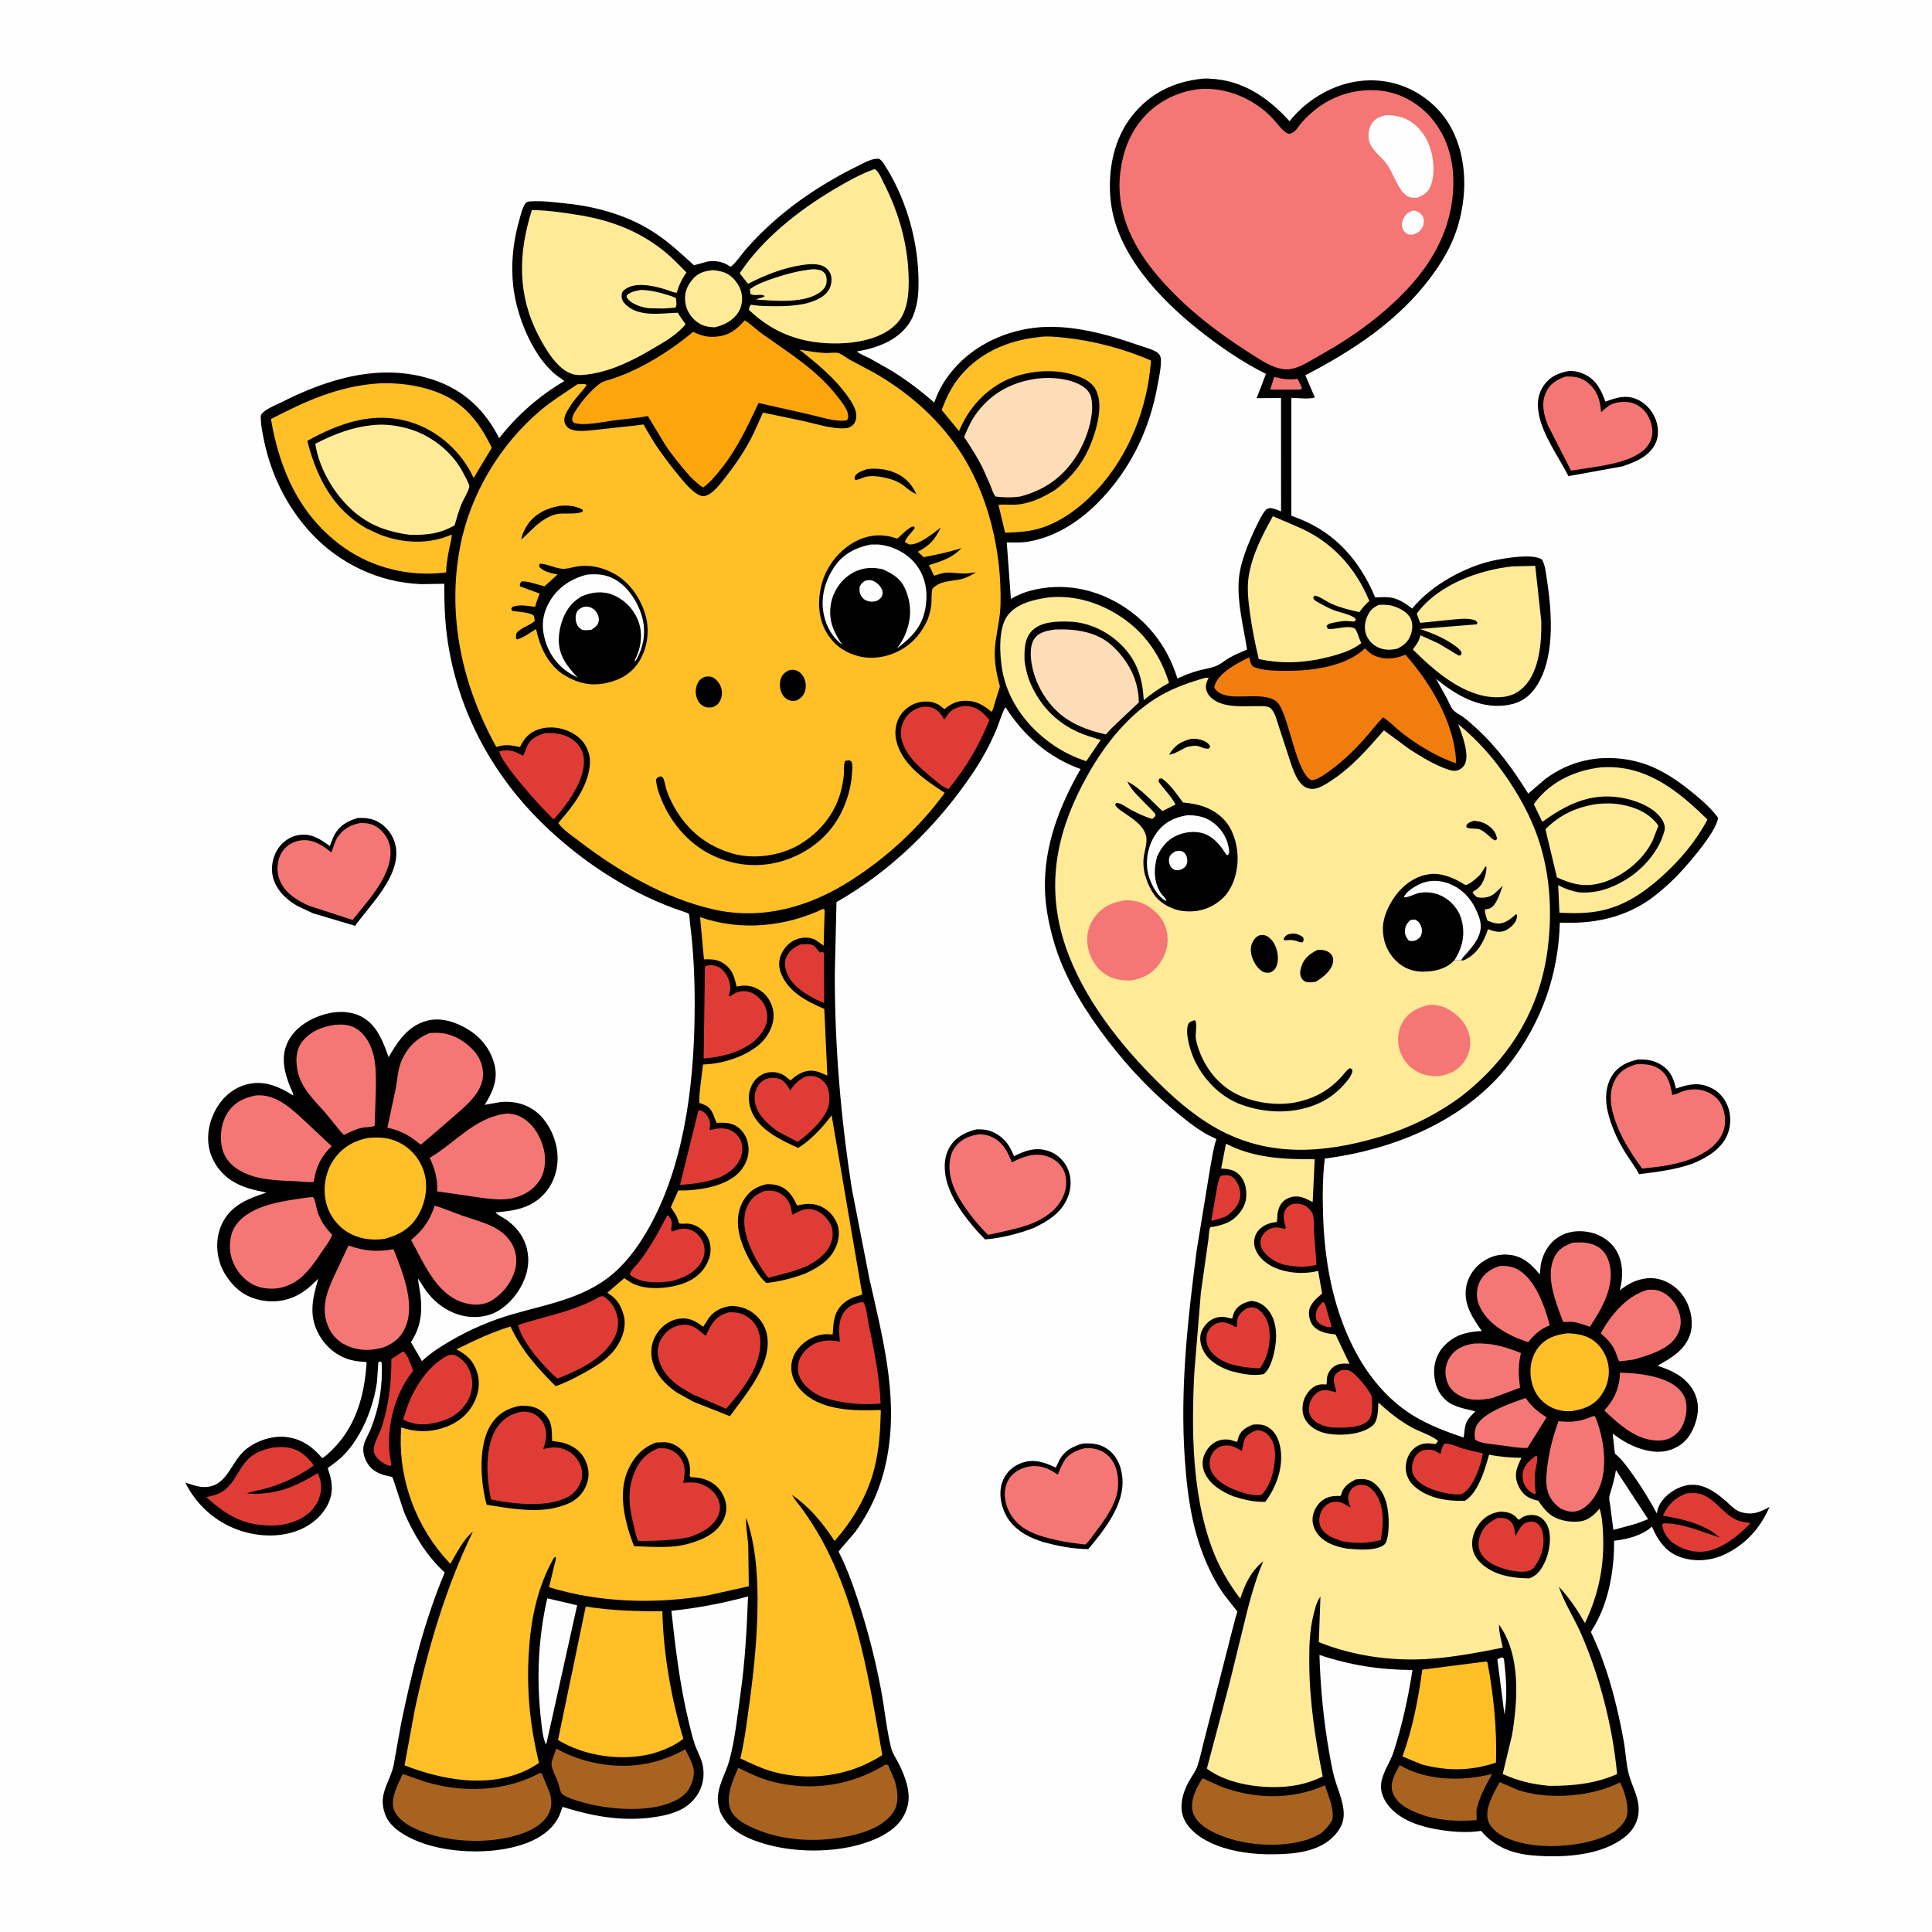 <svg version="1.1" xmlns="http://www.w3.org/2000/svg" style="display: block;" viewBox="0 0 2048 2048" width="1024" height="1024">
<path transform="translate(0,0)" fill="rgb(254,254,254)" d="M -0 -0 L 2048 0 L 2048 2048 L -0 2048 L -0 -0 z"/>
<path transform="translate(0,0)" fill="rgb(0,0,0)" d="M 1663.27 393.231 C 1668.89 392.881 1674.96 394.527 1680 396.941 C 1692.03 402.706 1697.65 413.829 1701.75 425.792 C 1712.92 421.606 1723.43 418.178 1735 423.182 C 1744.38 427.235 1751.44 435.123 1755.08 444.614 C 1758.16 452.645 1758.61 462.433 1754.78 470.287 C 1748.03 484.115 1733.22 489.878 1719.55 494.416 L 1663.93 504.466 L 1662.65 504.791 C 1652.07 483.889 1635.36 461.717 1631.17 438.625 C 1629.12 427.341 1629.99 417.519 1636.88 408 C 1643.59 398.723 1652.47 395.213 1663.27 393.231 z"/>
<path transform="translate(0,0)" fill="rgb(244,119,117)" d="M 1659.5 399.161 C 1669.57 398.826 1676.57 399.903 1684.47 406.862 C 1693.64 414.946 1696.41 425.172 1697.18 436.881 L 1700.28 434.278 C 1702.37 432.489 1704.42 430.616 1706.86 429.293 C 1713.36 425.76 1724.36 424.972 1731.22 427.462 C 1739.19 430.354 1745.07 436.092 1748.48 443.814 C 1751.58 450.857 1752.91 459.16 1749.93 466.5 C 1745.58 477.197 1736.21 482.154 1726.26 486.463 C 1707.38 493.646 1685.31 495.527 1665.37 498.886 L 1641 451.135 C 1636.51 440.1 1633.47 427.635 1638.63 416.308 C 1642.96 406.792 1650.09 402.429 1659.5 399.161 z"/>
<path transform="translate(0,0)" fill="rgb(0,0,0)" d="M 378.774 867.141 C 388.006 866.735 395.558 867.464 403.49 872.85 C 412.141 878.725 418.215 888.231 419.71 898.628 C 424.101 929.179 392.668 958.669 376.413 981.406 L 331.544 968.03 L 315.659 960.582 C 303.626 953.874 292.58 943.327 289.235 929.5 C 286.828 919.554 289.065 908.003 294.776 899.517 C 299.569 892.396 307.474 886.733 316 885.278 C 329.794 882.923 338.963 889.072 349.554 896.852 L 354.152 885.5 C 359.847 875.163 368.001 870.509 378.774 867.141 z"/>
<path transform="translate(0,0)" fill="rgb(244,119,117)" d="M 382.714 872.298 C 389.54 872.577 394.809 873.213 400.5 877.353 C 407.14 882.184 412.424 889.962 413.58 898.194 C 417.543 926.415 389.831 954.599 373.773 975.204 L 327.203 960.029 C 322.353 958.029 317.455 955.164 313.067 952.275 C 303.882 946.228 296.774 937.831 294.74 926.784 C 293.187 918.355 294.709 908.622 299.97 901.69 C 304.757 895.385 311.667 891.633 319.5 890.768 C 332.208 889.366 341.834 896.236 351.32 903.596 C 353.232 898.326 354.92 891.858 358.069 887.182 C 363.97 878.419 372.508 873.941 382.714 872.298 z"/>
<path transform="translate(0,0)" fill="rgb(0,0,0)" d="M 1147.69 1530.19 C 1158.66 1529.63 1167.67 1530.53 1176.49 1538.04 C 1185.33 1545.58 1188.95 1556.23 1189.82 1567.53 C 1191.94 1595.26 1170.42 1622.1 1153.59 1642.16 C 1137.05 1641.95 1120.77 1638.75 1104.87 1634.36 L 1096.84 1631.43 C 1082.71 1625.77 1070.36 1616.41 1064.38 1602.03 C 1059.97 1591.45 1058.74 1579.18 1063.53 1568.5 C 1067.33 1560.03 1073.82 1554.16 1082.53 1550.93 C 1095.94 1545.97 1106.92 1550.04 1119.21 1555.68 L 1123.13 1547.5 C 1128.71 1537.33 1137.05 1533.37 1147.69 1530.19 z"/>
<path transform="translate(0,0)" fill="rgb(244,119,117)" d="M 1149.82 1535.2 C 1156.64 1534.79 1162.24 1535.43 1168.38 1538.61 C 1175.48 1542.29 1180.6 1548.88 1182.95 1556.47 L 1183.35 1557.86 C 1185.43 1564.81 1185.79 1572.98 1184.67 1580.16 C 1182.15 1596.44 1169.61 1613.21 1159.83 1625.98 C 1157.05 1629.62 1153.95 1634.62 1150.27 1637.27 C 1133.14 1635.38 1117.27 1632.77 1100.85 1627.37 C 1096.13 1625.55 1091.5 1623.72 1087.17 1621.05 C 1076.1 1614.23 1068.89 1604.61 1065.96 1591.84 C 1064.07 1583.64 1065.14 1574.33 1069.91 1567.25 C 1074.3 1560.73 1082.16 1556.25 1089.77 1554.79 C 1101.39 1552.56 1110.44 1555.85 1119.91 1562.21 L 1121.35 1563.18 C 1123.32 1558.43 1125.24 1553.25 1127.94 1548.86 C 1132.9 1540.81 1141.08 1537.42 1149.82 1535.2 z"/>
<path transform="translate(0,0)" fill="rgb(0,0,0)" d="M 1034.95 1197.17 C 1041.65 1197.02 1047.01 1197.41 1053.22 1200.34 C 1064.49 1205.67 1070.51 1214.31 1074.84 1225.63 C 1086.29 1219.91 1096.44 1216.08 1109.29 1219.46 C 1118.46 1221.88 1126.22 1228.24 1130.72 1236.57 C 1135.58 1245.59 1136.09 1256.88 1132.87 1266.48 C 1126.87 1284.34 1112.5 1293.59 1096.38 1301.41 C 1080.43 1307.63 1061.28 1312.52 1044.17 1313.8 C 1028.69 1298.2 1011.25 1276.57 1004.5 1255.37 C 1000.59 1243.1 999.749 1228.52 1006.14 1216.93 C 1012.42 1205.53 1022.98 1200.3 1034.95 1197.17 z"/>
<path transform="translate(0,0)" fill="rgb(244,119,117)" d="M 1038.37 1202.33 C 1043.03 1202.66 1047.23 1203.26 1051.5 1205.26 C 1063.13 1210.68 1068.12 1220.82 1072.58 1232.13 C 1083.81 1226.46 1095.79 1221.67 1108.51 1225.28 C 1116.72 1227.62 1123.37 1232.57 1127.35 1240.28 C 1130.76 1246.89 1131.13 1256.87 1128.68 1263.91 C 1122.94 1280.43 1111.43 1288.81 1096.26 1296.01 C 1080.74 1302.33 1063.7 1305.45 1047.39 1309.02 C 1037.27 1299.11 1027.94 1287.64 1020.22 1275.78 C 1010.96 1261.56 1003.68 1244.48 1007.5 1227.16 L 1007.77 1226 C 1008.69 1221.74 1010.51 1218.54 1013.18 1215.08 C 1019.33 1207.11 1028.73 1203.58 1038.37 1202.33 z"/>
<path transform="translate(0,0)" fill="rgb(0,0,0)" d="M 1736.12 1123.18 C 1744.61 1122.69 1752.42 1123.82 1759.89 1128.15 C 1770.53 1134.31 1773.87 1142.6 1776.65 1153.95 C 1787.82 1149.93 1798.47 1147.23 1810.14 1151.58 C 1820.12 1155.31 1826.77 1161.8 1831.02 1171.51 C 1835.14 1180.91 1835.11 1193.12 1831.2 1202.59 C 1824.72 1218.32 1809.32 1227.14 1794.47 1233.4 C 1775.76 1240.08 1757.05 1242.21 1737.48 1244.67 C 1732.81 1236 1726.66 1228.1 1721.57 1219.65 C 1713.83 1206.81 1707.62 1192.87 1704.23 1178.24 C 1701.24 1165.32 1701.78 1150.88 1709.3 1139.5 C 1715.66 1129.88 1725.21 1125.51 1736.12 1123.18 z"/>
<path transform="translate(0,0)" fill="rgb(244,119,117)" d="M 1734.47 1128.23 C 1743.2 1127.75 1751.47 1128.13 1758.94 1133.22 C 1768.58 1139.8 1770.7 1149.9 1772.64 1160.62 C 1775.74 1160.53 1779.03 1158.62 1781.94 1157.51 C 1789.94 1154.43 1798.18 1153.78 1806.46 1156.33 C 1814.54 1158.83 1821.26 1163.84 1825.01 1171.54 C 1828.97 1179.67 1829.96 1191.06 1826.69 1199.51 C 1821.21 1213.67 1808.5 1221.65 1795.25 1227.5 C 1777.77 1234.63 1759.39 1236.87 1740.75 1238.74 C 1729.1 1222.85 1718.13 1205.76 1711.86 1186.95 C 1707.23 1173.06 1704.8 1158.04 1712.05 1144.5 C 1717.05 1135.17 1724.76 1131.16 1734.47 1128.23 z"/>
<path transform="translate(0,0)" fill="rgb(0,0,0)" d="M 1274.77 83.397 C 1277.23 83.142 1279.71 83.264 1282.18 83.371 C 1317.45 84.901 1343.91 103.232 1366.98 128.472 C 1377.03 115.904 1388.7 106.256 1402.79 98.504 C 1426.68 85.355 1454.46 81.342 1480.78 89.101 C 1504.73 96.159 1526.66 113.556 1538.4 135.624 C 1555.71 168.163 1555.51 207.905 1544.55 242.375 C 1538.6 261.094 1528.64 277.688 1517.02 293.389 C 1482.65 339.834 1434.34 371.577 1383.7 397.789 L 1393.83 421.363 C 1387.23 423.404 1376.03 421.804 1368.89 421.756 L 1368.87 546.67 L 1378.22 550.248 C 1417.05 566.054 1441.84 595.427 1457.78 633.307 C 1462.91 633.155 1468.53 632.618 1473.62 633.329 C 1482.57 634.581 1489.97 639.839 1497.04 645.067 C 1517 620.217 1554.22 599.856 1585.37 593.718 C 1596.66 591.494 1624.84 586.651 1634.5 593.062 C 1638.14 599.112 1638.76 608.032 1639.84 614.947 C 1645.28 649.938 1648.95 700.541 1626.51 730.532 C 1618.39 741.392 1608.1 746.385 1594.69 747.857 C 1567.19 750.875 1542.66 736.361 1522.32 719.621 L 1533.9 740.538 C 1535.82 744.284 1537.71 749.162 1540.35 752.426 C 1542.84 755.501 1547.77 757.741 1551 760.066 C 1556.15 763.77 1560.89 768.218 1565.56 772.501 C 1587.49 792.597 1604.34 816.161 1620.01 841.253 L 1638.36 825.506 C 1664.19 806.64 1693.26 800.133 1724.79 805.178 C 1752.26 809.575 1774.07 823.643 1795.22 841.041 C 1804.51 848.68 1814.1 857.044 1821.18 866.799 C 1820.01 881.996 1784.18 922.828 1772.03 934.083 C 1763.63 941.863 1754.6 949.861 1744.99 956.065 C 1716.86 974.228 1686.46 979.33 1653.48 978.031 C 1652.07 1032.86 1634.18 1083.39 1600.82 1126.86 C 1554.23 1187.55 1478.24 1218.53 1404.35 1228.13 C 1401.92 1247.62 1401.91 1267.84 1402.5 1287.44 C 1403.94 1335.6 1412.35 1383.68 1433.92 1427.09 C 1448.44 1456.31 1469.67 1483.06 1497.66 1500.32 C 1514.33 1510.59 1533.01 1517.66 1551.51 1523.86 C 1552.47 1518.73 1552.34 1513.09 1554.34 1508.22 C 1556.35 1503.31 1560.32 1499.74 1564.03 1496.09 C 1553.45 1493.31 1541.65 1491.87 1533 1484.51 C 1524.44 1477.23 1520.82 1467.08 1520.24 1456.12 C 1519.7 1445.9 1523.08 1435.22 1529.98 1427.63 C 1541.47 1414.99 1554.4 1411.79 1570.81 1410.95 C 1561.55 1397.8 1552.13 1383.98 1553.81 1367.01 C 1554.92 1355.73 1561.21 1345.3 1570.21 1338.52 C 1579.56 1331.48 1590.22 1328.62 1601.78 1330.35 C 1614.99 1332.31 1624.39 1341.02 1632.19 1351.08 L 1633.24 1340.85 C 1635.36 1329.01 1641.58 1318.08 1651.84 1311.46 C 1662.11 1304.84 1674.29 1303.84 1685.98 1306.43 C 1697.38 1308.96 1707.84 1315.97 1713.7 1326.23 C 1720.54 1338.22 1720.86 1353.2 1717.32 1366.23 L 1716.89 1367.79 C 1722.13 1363.93 1727.52 1360.21 1733.67 1357.95 C 1745.42 1353.63 1756.26 1353.64 1767.5 1359.25 C 1778.77 1364.87 1787.11 1375.18 1790.8 1387.13 L 1791.33 1388.91 C 1793.5 1395.92 1794.11 1405.77 1792.08 1412.93 C 1787 1430.79 1772.09 1439.28 1757.05 1447.69 C 1771.73 1452.68 1784.84 1458.39 1793.69 1471.89 C 1799.96 1481.45 1801.2 1492.49 1798.58 1503.51 C 1795.92 1514.75 1789.89 1526.42 1779.75 1532.61 C 1768.24 1539.64 1756.82 1540.36 1744 1537.14 C 1730.86 1533.83 1720.22 1527.73 1709.49 1519.62 L 1711.85 1540.94 C 1719.03 1546.64 1724.69 1554.57 1730.02 1561.96 C 1739.79 1575.49 1748.36 1589.6 1756.3 1604.26 L 1757.02 1600.5 C 1759.92 1590.43 1768.41 1582.78 1777.5 1578.15 C 1798.3 1567.57 1815.11 1578.39 1830.34 1592 C 1834.83 1596.01 1839.51 1601.1 1845.39 1602.86 C 1857.22 1606.4 1865.58 1603.19 1875.82 1597.35 C 1866.04 1619.73 1850.62 1637.13 1828.23 1647.75 C 1813.18 1654.88 1795.14 1656.06 1779.5 1649.95 C 1764.99 1644.27 1757.03 1631.91 1751.06 1618.27 C 1741.01 1627.53 1725.46 1631.55 1712.15 1633.14 L 1710.98 1633.27 C 1711.33 1657.88 1707.33 1685.12 1697.87 1708 C 1695.68 1713.28 1693.13 1718.36 1690.38 1723.36 C 1689.66 1724.65 1686.72 1728.81 1686.61 1730.08 C 1686.56 1730.74 1688.42 1734.18 1688.74 1734.91 L 1695.98 1751.74 L 1702.98 1771.46 C 1710.98 1796.05 1716.92 1821.45 1721.44 1846.91 C 1723.37 1857.78 1723.75 1870.13 1726.57 1880.63 C 1730.22 1894.22 1737.73 1905.49 1737.04 1920.23 C 1736.58 1930.06 1731.72 1939.26 1724.32 1945.66 C 1699.29 1967.33 1657.32 1969.41 1626.08 1966.93 C 1603.5 1965.13 1584.85 1958.32 1569.98 1940.81 C 1556.37 1942.93 1541.61 1942.01 1528 1940 C 1507.26 1936.95 1482.95 1929.89 1470.22 1911.89 C 1465.85 1905.71 1463.13 1898.22 1464.08 1890.57 C 1465.56 1878.58 1473.8 1868.12 1477.45 1856.6 C 1486.6 1827.7 1492.61 1800.15 1497.29 1770.25 C 1463.01 1770.19 1431.21 1765.18 1398.67 1754.29 C 1399.7 1789.21 1403.07 1824.07 1409.13 1858.48 C 1410.62 1867 1412.15 1875.65 1414.4 1884 C 1418.2 1898.11 1427.45 1916.02 1423.43 1930.75 C 1420.56 1941.27 1411.09 1950.6 1401.68 1955.67 C 1387.99 1963.06 1372.37 1964.89 1357.09 1965.45 C 1336.53 1966.21 1316.21 1964.72 1296.47 1958.54 C 1281.05 1953.71 1262.81 1944.06 1255.48 1928.96 C 1249.1 1915.82 1253.72 1900.01 1260.51 1887.95 C 1263.39 1882.85 1267.39 1877.7 1269.27 1872.17 C 1272.64 1862.29 1274.55 1851.5 1277.35 1841.4 L 1305.99 1729.07 L 1310.06 1713.48 C 1310.3 1712.61 1311.71 1708.88 1311.6 1708.21 C 1311.51 1707.6 1309.27 1705.3 1308.73 1704.62 L 1297.97 1690.88 C 1293.18 1684.44 1289.14 1677.47 1285.43 1670.36 C 1265.25 1631.65 1258.98 1590.4 1255.99 1547.4 C 1250.75 1472.24 1258.91 1400.2 1268.46 1325.88 L 1282.61 1239.27 C 1284.6 1229.11 1285.84 1218.49 1289.05 1208.64 L 1289.46 1207.46 L 1279.75 1202.73 C 1265.82 1194.84 1253.47 1184.5 1241.3 1174.17 C 1212.9 1150.07 1187.6 1121.72 1165.77 1091.58 C 1144.3 1061.94 1125.86 1030.24 1116.11 994.694 C 1111.33 977.26 1108.07 960.126 1107.67 942 C 1106.68 896.361 1123.17 854.309 1145.42 815.21 C 1111.51 803.02 1085.2 779.852 1065.93 749.757 C 1063.96 750.999 1058.26 768.402 1056.93 771.627 C 1049.85 788.775 1041.15 804.702 1030.78 820.094 C 993.928 874.787 944.215 923.594 886.716 956.233 L 884.925 1032.26 C 884.844 1109.09 891.206 1185.16 903.163 1261.05 L 921.501 1355.06 C 935.137 1415.99 951.583 1476.46 941.314 1539.35 C 936.225 1570.52 925.272 1597.73 906.898 1623.5 C 904.823 1626.41 889.415 1643.35 889.07 1644.74 C 888.965 1645.16 892.474 1651.97 892.869 1652.82 C 897.312 1662.4 901.11 1672.17 904.634 1682.13 C 917.141 1717.45 927.002 1754.42 933.954 1791.26 C 937.739 1811.31 939.671 1832.51 944.466 1852.23 C 945.999 1858.54 949.713 1863.63 952.618 1869.35 C 959.215 1882.33 965.949 1899.84 962.07 1914.5 C 958.308 1928.72 949.37 1937.91 936.936 1944.92 C 902.92 1964.11 850.61 1965.59 813.537 1955.38 C 795.487 1950.41 775.492 1942.54 765.848 1925.38 L 763.602 1921.18 L 763.22 1919.92 C 761.275 1913.77 760.394 1908.25 761.265 1901.79 C 762.96 1889.2 769.677 1878.65 772.976 1866.64 C 779.268 1843.72 781.701 1818.35 785.04 1794.82 C 789.826 1761.07 791.669 1726.36 792.951 1692.3 C 765.712 1699.57 739.777 1704.67 711.701 1707.5 C 715.952 1747.22 720.679 1786.05 730.016 1825 C 731.968 1833.14 733.885 1841.49 736.63 1849.4 C 739.336 1857.2 743.786 1864.17 745.127 1872.45 C 746.312 1879.76 745.944 1886.55 743.551 1893.62 C 739.921 1904.34 732.034 1912.99 722 1918.12 C 712.38 1923.04 701.387 1925.25 690.761 1926.63 C 658.167 1930.88 627.307 1925.1 596.29 1915.35 L 593.946 1922.08 C 588.68 1936.06 576.628 1945.67 563.333 1951.62 C 530.082 1966.51 478.165 1965.63 444.5 1952.52 C 431.276 1947.37 414.349 1938.34 408.713 1924.45 C 406.382 1918.7 405.126 1911.66 405.946 1905.51 C 407.542 1893.56 414.693 1883.33 417.215 1871.48 L 425.08 1827.54 C 436.167 1773.48 449.916 1717.82 471.442 1666.92 C 452.994 1650.14 439.114 1627.68 429.167 1604.97 C 427.336 1600.79 416.548 1566.46 416.015 1565.94 C 415.36 1565.3 408.77 1564.2 407.204 1563.72 C 402.46 1562.26 397.81 1560.13 394.093 1556.78 C 388.409 1551.65 384.364 1542.22 385.156 1534.5 C 385.849 1527.74 390.593 1520.82 393.077 1514.55 C 402.124 1491.71 405.804 1468.68 404.582 1444.24 L 403 1443.02 L 401.012 1444.5 L 399.614 1464.91 C 395.89 1491.53 383.9 1521.82 365.275 1541.52 C 359.962 1547.15 353.562 1551.64 347.35 1556.21 L 348.497 1559.66 C 351.705 1569.36 353.236 1579.15 349.906 1589.09 C 345.431 1602.45 334.419 1613.39 321.989 1619.62 C 300.813 1630.23 275.349 1629.62 253.272 1622.06 C 228.712 1613.64 207.821 1594.94 196.492 1571.72 C 202.709 1573.4 209.246 1576.2 215.726 1576.33 C 240.577 1576.81 243.813 1551.23 259.361 1537.5 C 270.183 1527.94 287.305 1521.88 301.782 1523.14 C 318.732 1524.61 330.846 1533.06 341.57 1545.7 C 343.858 1544.59 345.711 1542.77 347.605 1541.1 C 376.425 1515.72 386.408 1480.81 388.627 1443.89 C 383.288 1443.43 377.693 1443.11 372.5 1441.78 C 357.774 1438.02 345.682 1428.19 338.276 1415.03 C 326.737 1394.53 331.357 1376.56 337.35 1355.47 C 328.315 1364.59 319.862 1372.13 307.5 1376.38 C 292.543 1381.52 275.045 1380.16 261 1372.85 C 248.93 1366.58 237.586 1352.32 233.355 1339.45 C 228.637 1325.11 229.112 1309.18 236.12 1295.67 C 245.792 1277.02 263.731 1270.33 282.474 1264.2 C 270.016 1261.72 258.541 1259.22 247.447 1252.71 C 235.014 1245.42 225.586 1233.02 222.106 1219 C 218.265 1203.52 222.154 1186.67 230.383 1173.28 C 237.744 1161.31 249.475 1152.11 263.342 1149.08 C 281.048 1145.22 296.15 1152.07 310.856 1161.22 C 310.966 1158.76 308.606 1154.73 307.667 1152.38 C 301.65 1137.31 297.538 1121.48 304.425 1105.89 C 310.596 1091.91 324.091 1082.41 338.001 1077.18 C 351.806 1071.98 368.407 1070.54 382 1077.1 C 399.269 1085.44 405.931 1103.77 411.955 1120.65 L 413.494 1118 C 423.166 1101.55 434.296 1086.2 453.984 1081.69 C 468.412 1078.39 483.749 1083.64 496 1091.13 C 510.386 1099.93 520.525 1112.96 524.391 1129.5 C 528.035 1145.09 521.865 1158.2 513.836 1171.16 L 530.976 1168.17 C 544.996 1166.9 558.965 1170.44 569.776 1179.72 C 581.897 1190.13 589.714 1207.43 590.899 1223.21 C 592.008 1237.97 587.724 1253.1 577.929 1264.38 C 563.786 1280.67 545.539 1283.58 525.288 1285.15 C 527.22 1287.95 533.914 1290.93 536.901 1293.08 C 541.625 1296.48 545.846 1300.44 549.472 1305.01 C 557.768 1315.44 561.34 1329.34 559.527 1342.5 C 557.125 1359.94 545.96 1376.96 531.815 1387.16 C 520.788 1395.11 506.727 1397.63 493.43 1395.31 C 477.795 1392.58 463.921 1383.53 453.979 1371.31 C 449.905 1366.3 446.775 1360.53 443.052 1355.26 C 443.57 1361.28 445.038 1367.2 445.72 1373.22 C 447.815 1391.72 445.946 1406.88 435.607 1422.74 L 447.279 1442.84 C 456.202 1434.32 466.721 1427.71 477.324 1421.5 C 497.707 1409.57 519.562 1400.06 542.251 1393.45 C 583.91 1381.31 625.335 1375.54 657.29 1343.29 C 671.676 1328.77 682.96 1311.32 692.325 1293.24 C 727.992 1224.36 736.56 1138.59 736.395 1061.83 C 736.335 1033.92 734.975 1006.23 731.415 978.543 C 731.186 976.758 730.921 969.828 730.102 968.585 C 729.619 967.851 716.477 963.651 714.5 962.91 C 701.555 958.059 688.786 952.527 676.496 946.185 C 638.168 926.408 602.485 900.354 571.991 869.866 C 520.366 818.25 485.852 753.132 474.721 680.701 C 471.548 660.051 470.947 639.68 470.93 618.823 L 446.42 619.207 C 401.834 617.585 359.685 597.515 329.5 564.853 C 304.223 537.501 287.316 503.256 279.836 466.799 C 278.095 458.314 276.144 449.206 276.481 440.5 C 279.242 434.258 291.325 429.978 297.26 426.958 C 347.697 401.297 403.543 384.22 459.312 402.588 C 491.311 413.127 514.176 434.686 529.111 464.489 C 547.649 440.727 572.049 419.064 598.109 404.083 C 596.915 402.342 594.326 401.101 592.563 399.856 C 567.229 381.964 550.168 341.277 545.223 311.5 C 540.728 284.429 543.393 257.268 551.064 231.019 C 552.458 226.25 554.072 219.276 557.17 215.42 C 558.639 213.591 560.769 213.578 563 213.429 C 574.627 212.651 588.225 214.452 599.881 215.666 C 634.15 219.235 668.291 229.08 696.897 248.734 C 710.877 258.339 723.099 269.812 735.625 281.191 L 750.02 277.251 C 758.084 275.963 766.61 277.295 773.282 282.104 L 774.201 282.791 C 776.996 282.416 788.131 267.192 790.785 264.154 C 809.853 242.322 832.55 222.728 856.52 206.503 C 873.659 194.902 891.254 184.675 909.902 175.667 C 916.237 172.606 925.08 167.105 932.319 168.5 C 934.094 169.98 935.414 171.383 936.684 173.313 C 958.858 207.018 971.848 249.733 973.47 289.876 C 973.903 300.586 973.947 312.692 971.537 323.166 L 971.082 325 C 969.406 331.933 967.139 337.924 962.991 343.791 C 950.451 361.529 928.836 369.116 908.33 372.529 C 911.778 375.61 917.668 377.662 921.888 379.841 L 942.776 391.651 C 959.823 401.728 975.383 413.774 990.301 426.731 C 994.31 415.52 999.368 406.005 1006.65 396.53 C 1028.08 368.669 1061.04 352.001 1095.49 347.585 C 1132.64 342.823 1172.93 353.978 1207.71 366.173 C 1213.28 368.127 1223.15 370.487 1227.64 374.352 C 1229.79 376.203 1230.58 378.725 1230.66 381.5 C 1230.88 389.96 1228.53 400.178 1227.05 408.5 C 1218.59 456.146 1197.34 499.555 1162.86 533.822 C 1142.77 553.789 1117.1 570.017 1088.7 574.352 C 1081.73 575.415 1074.24 575.038 1067.2 575.024 L 1071.58 634.877 C 1077.15 631.694 1082.71 629.03 1088.84 627.175 C 1120.08 617.729 1153.1 622.04 1181.59 637.397 C 1214.27 655.006 1237.37 683.953 1248.12 719.29 C 1255.58 715.61 1263.46 712.698 1271.5 710.583 C 1277.06 709.121 1283.23 708.261 1288.59 706.214 C 1293.64 704.282 1298.35 700.102 1303.07 697.385 C 1309.13 693.904 1315.53 691.222 1321.96 688.538 C 1318.16 664.026 1311.37 639.488 1313.17 614.5 C 1313.96 603.423 1317.88 590.863 1321.79 580.531 C 1324.58 573.16 1337.04 544.164 1342.5 539.918 C 1343.37 539.245 1344.5 539.012 1345.5 538.558 C 1349.98 538.653 1353.86 540.466 1357.99 542.06 L 1357.94 421.902 L 1332.06 422.074 L 1342.01 396.321 C 1317.15 384.006 1293.38 367.629 1271.64 350.455 C 1229.51 317.18 1183.39 268.674 1177.4 213 C 1174.01 181.529 1180.23 147.292 1200.53 122.156 C 1219.81 98.284 1244.66 86.544 1274.77 83.397 z"/>
<path transform="translate(0,0)" fill="rgb(224,60,54)" d="M 1401.81 1380.5 L 1403.27 1380.45 C 1405.4 1382.96 1405.72 1386.13 1406.57 1389.26 L 1411.56 1406 L 1410.5 1407.06 L 1406.44 1406.5 C 1403.49 1405.56 1400.56 1404.48 1398.12 1402.5 C 1396.34 1401.05 1395.1 1398.92 1394.88 1396.62 C 1394.16 1389.26 1397.17 1385.66 1401.81 1380.5 z"/>
<path transform="translate(0,0)" fill="rgb(254,254,254)" d="M 1590.04 1757.5 L 1593.01 1756.99 L 1594.22 1758.5 C 1596.56 1778.27 1598.16 1797.64 1594.77 1817.4 L 1587.25 1759.05 L 1590.04 1757.5 z"/>
<path transform="translate(0,0)" fill="rgb(244,119,117)" d="M 1350.69 399.592 C 1359.72 401.841 1366.27 402.731 1375.56 401.661 C 1377.42 405.048 1378.95 408.314 1380.23 411.961 L 1377.5 412.979 L 1346.48 412.997 L 1350.69 399.592 z"/>
<path transform="translate(0,0)" fill="rgb(224,60,54)" d="M 1627.58 1543.5 L 1629.44 1543.49 C 1630.24 1549.14 1627.61 1556.33 1627.15 1562.14 C 1626.58 1569.11 1627.17 1576.06 1627.89 1583 L 1626.5 1583.9 L 1621 1580.5 L 1618.93 1578.24 C 1614.85 1573.47 1613.5 1568.43 1614.19 1562.16 C 1615.14 1553.48 1621.07 1548.43 1627.58 1543.5 z"/>
<path transform="translate(0,0)" fill="rgb(254,234,151)" d="M 679.677 307.325 C 689.537 307.628 698.291 309.698 707.632 312.659 C 710.672 313.623 714.068 314.41 716.647 316.322 C 716.823 319.459 717.768 323.537 716 326.105 L 703.387 327.034 L 688.5 326.756 C 681.013 326.147 669.852 322.692 665.236 316.515 C 663.816 314.614 664.185 314.95 664.5 312.88 C 669.256 308.964 673.704 308.355 679.677 307.325 z"/>
<path transform="translate(0,0)" fill="rgb(224,60,54)" d="M 1294.01 1246.5 C 1296.55 1245.77 1299.88 1245.53 1302.5 1245.93 C 1305.63 1246.41 1307.92 1248.72 1309.78 1251.13 C 1313.66 1256.11 1315.58 1263.96 1314.36 1270.2 C 1312.74 1278.49 1306.72 1284.42 1300.11 1289.12 C 1294.83 1291.52 1289.63 1292.82 1284.01 1294.14 L 1289.62 1261.92 C 1290.64 1256.66 1291.27 1251.16 1294.01 1246.5 z"/>
<path transform="translate(0,0)" fill="rgb(254,254,254)" d="M 1712.97 1558.29 L 1747.04 1610.37 L 1734.69 1615.09 L 1710.25 1621.79 L 1706.94 1596.19 C 1706.36 1592.26 1705.19 1588.25 1706.43 1584.35 C 1709.2 1575.64 1711.53 1567.34 1712.97 1558.29 z"/>
<path transform="translate(0,0)" fill="rgb(224,60,54)" d="M 427.371 1432.5 C 432.354 1435.67 435.767 1447.6 437.965 1453.06 L 432.658 1460.34 C 415.652 1485.55 408.461 1520.86 414.514 1550.6 C 415.024 1553.11 415.244 1551.93 414 1554.06 L 410.5 1553.09 C 406.821 1551.43 403.58 1549.34 400.684 1546.5 C 398.128 1543.99 395.911 1540.1 396.118 1536.41 C 396.523 1529.19 402.506 1519.72 404.762 1512.44 C 412.256 1488.27 414.961 1465.76 414.851 1440.6 L 427.371 1432.5 z"/>
<path transform="translate(0,0)" fill="rgb(224,60,54)" d="M 848.101 1001.2 L 855.802 1000.75 C 864.119 1001.06 864.122 1004.31 869 1009.74 L 872 1009.06 L 873.5 1010.22 L 873.611 1063.12 L 865.398 1059.66 C 853.859 1053.8 842.243 1046.76 835.856 1035.01 C 832.959 1029.68 830.876 1022.71 832.77 1016.71 C 835.401 1008.38 840.809 1005.02 848.101 1001.2 z"/>
<path transform="translate(0,0)" fill="rgb(254,234,151)" d="M 862.008 285.363 C 866.453 285.66 870.98 285.781 874.088 289.5 C 876.266 292.106 876.462 295.746 876.211 299 C 875.907 302.93 873.61 306.293 870.624 308.742 C 854.236 322.182 821.519 318.942 801.56 317.5 C 801.757 316.677 808.577 315.71 810.605 313.95 C 807.455 310.788 799.91 314.524 795.5 311.52 L 794.971 306.5 C 802.615 301.011 812.092 297.629 820.959 294.68 C 834.659 290.122 847.613 286.717 862.008 285.363 z"/>
<path transform="translate(0,0)" fill="rgb(254,234,151)" d="M 1461.88 641.095 C 1466.97 641.052 1471.95 640.925 1476.87 642.455 C 1483.67 644.566 1492.09 648.876 1495.28 655.581 C 1497.74 660.771 1497.49 667.134 1495.61 672.469 C 1492.89 680.174 1488.48 683.935 1481.36 687.588 C 1475.32 688.916 1470.16 689.325 1464.14 687.513 C 1457.3 685.453 1451.88 680.762 1448.82 674.288 C 1446.04 668.388 1446.38 660.997 1448.69 654.998 C 1451.47 647.788 1454.89 644.166 1461.88 641.095 z"/>
<path transform="translate(0,0)" fill="rgb(244,119,117)" d="M 1617.23 1481.96 C 1623.49 1490.92 1630.15 1496.65 1639.41 1502.39 L 1619.1 1534.89 C 1609.38 1535.28 1597.85 1532.81 1588.15 1531.71 C 1581.94 1530.82 1567.93 1530.14 1563.5 1525.73 C 1562.97 1520.54 1562.82 1515.86 1565.32 1511.11 C 1572.92 1496.72 1602.65 1487.07 1617.23 1481.96 z"/>
<path transform="translate(0,0)" fill="rgb(224,60,54)" d="M 1369.58 1276.5 L 1371.03 1276.19 C 1376.4 1275.34 1381.62 1276.36 1385.92 1279.79 C 1387.59 1281.13 1390.68 1284.58 1391.41 1286.6 C 1393.43 1292.22 1392.7 1301.96 1393.02 1308 L 1395.56 1340.68 C 1383.96 1344.12 1371.77 1342.73 1360.11 1340.4 C 1351.84 1337.48 1343.98 1333.24 1338.97 1325.75 C 1336.57 1322.16 1335.4 1318 1336.56 1313.74 C 1337.74 1309.41 1340.89 1305.54 1344.81 1303.39 C 1350.49 1300.26 1355 1300.82 1360.97 1302.58 L 1362 1302.89 L 1363.16 1301.5 C 1361.61 1296.4 1359.82 1290.21 1361.53 1284.94 C 1362.94 1280.61 1365.57 1278.32 1369.58 1276.5 z"/>
<path transform="translate(0,0)" fill="rgb(254,234,151)" d="M 755.635 286.348 C 761.041 286.874 766.037 287.653 770.9 290.258 C 777.765 293.936 783.823 302.08 785.755 309.576 C 787.58 316.658 786.58 324.794 782.661 331.028 C 777.021 340.002 767.487 344.712 757.505 346.997 L 756.94 346.955 C 750.509 346.607 745.417 345.72 739.964 342.038 C 732.553 337.035 727.804 329.506 726.483 320.693 C 725.138 311.726 727.617 304.437 733.097 297.364 C 739.403 289.226 745.922 287.516 755.635 286.348 z"/>
<path transform="translate(0,0)" fill="rgb(224,60,54)" d="M 1530.89 1530.5 C 1535.98 1529.02 1546.67 1534.47 1552.11 1536 L 1571.86 1540.66 C 1569.88 1553.26 1562.54 1574.25 1552.14 1582.19 C 1547.44 1585.77 1538.66 1583.69 1533.09 1582.88 C 1526.56 1581.45 1520.12 1579.73 1514 1577.01 C 1507.53 1574.14 1499.63 1568.64 1497.52 1561.46 C 1495.84 1555.79 1497.25 1548.96 1500.26 1544.01 C 1502.25 1540.74 1506.15 1537.72 1510 1537.1 C 1515.84 1536.15 1520.65 1536.76 1525.28 1540.4 L 1526 1540.98 L 1527.5 1540.59 C 1527.78 1536.45 1528.73 1534.03 1530.89 1530.5 z"/>
<path transform="translate(0,0)" fill="rgb(224,60,54)" d="M 1421.85 1452.5 L 1422.8 1452.36 C 1427.27 1451.77 1430.78 1452.42 1434.35 1455.33 C 1439.43 1459.46 1453.8 1475.84 1454.16 1481.55 C 1454.6 1488.45 1455.56 1500.42 1450.36 1505.78 C 1442.12 1514.27 1423.3 1513.49 1412.32 1513.2 L 1409.5 1512.87 C 1402 1511.56 1393.77 1508.59 1389.62 1501.74 C 1386.9 1497.26 1387.02 1492.44 1388.42 1487.5 C 1389.8 1482.59 1393.3 1477.75 1397.81 1475.28 C 1403.94 1471.92 1410.43 1474.35 1416.68 1476 C 1415.72 1471.08 1412.81 1464.5 1414.33 1459.58 C 1415.47 1455.89 1418.59 1454.03 1421.85 1452.5 z"/>
<path transform="translate(0,0)" fill="rgb(224,60,54)" d="M 740.266 1177.5 L 742.108 1176.94 C 745.173 1177.93 747.753 1179.81 749.547 1182.51 C 752.186 1186.49 753.356 1190.93 752.364 1195.6 L 752.152 1196.5 L 753 1197.81 C 759.592 1196.18 766.239 1195.18 772.845 1197.43 C 777.885 1199.15 782.688 1203.68 784.885 1208.5 C 787.491 1214.22 787.556 1220.5 785.41 1226.37 C 781.631 1236.71 773.386 1242.91 763.897 1247.57 C 750.376 1253.31 735.308 1255 720.804 1256.1 L 740.266 1177.5 z"/>
<path transform="translate(0,0)" fill="rgb(224,60,54)" d="M 707.222 1288.5 C 708.959 1288.7 708.208 1288.34 709.592 1290.07 C 712.832 1294.1 712.278 1297.22 711.624 1302 C 711.366 1303.89 711.594 1303.95 712.292 1305.63 L 713.843 1304.97 C 720.708 1302.09 727.066 1301.26 734.074 1304.57 C 739.06 1306.93 743.976 1312.86 745.663 1318.08 C 747.794 1324.67 747.149 1330.93 743.834 1337 C 737.217 1349.11 724.913 1354.43 712.243 1357.97 L 707.219 1358.65 C 694.068 1359.99 678.415 1359.97 667.653 1351.26 C 667.355 1347.98 674.894 1340.93 677.153 1338.04 C 689.193 1322.66 698.229 1305.75 707.222 1288.5 z"/>
<path transform="translate(0,0)" fill="rgb(254,254,254)" d="M 580.133 1694.28 L 611.799 1701.67 L 583.77 1827.96 L 578.967 1849.34 C 575.377 1843.13 574.44 1831.34 573.611 1824.26 C 568.555 1781.11 570.356 1736.67 580.133 1694.28 z"/>
<path transform="translate(0,0)" fill="rgb(224,60,54)" d="M 1787.18 1583.16 C 1792.31 1582.58 1798.63 1582.29 1803.57 1583.96 C 1818.12 1588.88 1826.08 1604.16 1839.95 1610.78 C 1844.82 1613.11 1850.29 1613.74 1855.57 1614.54 C 1844.49 1626.88 1824.83 1642.29 1808.02 1644.5 C 1794.6 1646.26 1782.5 1642.32 1771.82 1634.38 C 1766.38 1629.14 1762.83 1623.54 1761.89 1616 L 1763.5 1614.78 C 1783.67 1614.59 1803.97 1623.76 1822.91 1629.8 C 1807.57 1615.73 1782.82 1609.94 1762.7 1606.65 C 1768.53 1594.65 1774.78 1588.32 1787.18 1583.16 z"/>
<path transform="translate(0,0)" fill="rgb(224,60,54)" d="M 475.358 1436.5 C 480.181 1435.53 482.697 1436.21 486.773 1439.05 C 494.625 1444.51 498.788 1452.38 500.222 1461.68 C 501.69 1471.21 498.719 1481.68 492.976 1489.36 C 483.07 1502.6 469.072 1507.48 453.243 1509.65 C 443.509 1510.48 436.014 1508.96 427.247 1504.89 L 431.005 1493.46 C 438.542 1471.34 453.827 1447.11 475.358 1436.5 z"/>
<path transform="translate(0,0)" fill="rgb(224,60,54)" d="M 854.062 1141.16 C 856.479 1140.83 858.978 1140.47 861.42 1140.68 C 867.054 1141.16 871.801 1144.56 875.175 1148.96 C 879.148 1154.14 879.763 1164.09 878.681 1170.38 C 876.112 1185.3 857.353 1201.96 845.665 1210.47 L 824.143 1199.19 C 817.167 1194.06 810.873 1188.75 805.857 1181.61 C 801.35 1175.19 798.74 1166.68 800.433 1158.86 C 801.568 1153.62 804.474 1148.2 809.119 1145.31 C 813.908 1142.33 819.593 1141.9 824.994 1143.31 C 831.443 1144.98 834.602 1150.59 837.715 1155.92 C 842.656 1148.51 846.24 1145.11 854.062 1141.16 z"/>
<path transform="translate(0,0)" fill="rgb(244,119,117)" d="M 1562.23 1424.24 C 1580.56 1423.18 1595.47 1427.48 1612.26 1434.28 C 1609.22 1446.92 1609.63 1458.23 1611.38 1471 L 1581.93 1481.98 C 1569.47 1484.43 1556.99 1485.4 1545.57 1478.47 C 1539.2 1474.6 1534.64 1468.65 1533.05 1461.35 C 1531.21 1452.91 1532.54 1444.94 1537.5 1437.8 C 1543.59 1429.03 1552.13 1425.93 1562.23 1424.24 z"/>
<path transform="translate(0,0)" fill="rgb(168,99,33)" d="M 1483.72 1871.12 L 1484.29 1871.47 C 1513.45 1888.02 1550.11 1888.36 1581.76 1880.45 C 1574.78 1893.09 1568.18 1904.53 1565.16 1918.76 L 1565.29 1929.43 C 1541.09 1931.25 1516.52 1929.53 1494.52 1918.37 C 1486.44 1914.28 1478.73 1908.34 1476.06 1899.32 C 1473.04 1889.14 1479.23 1879.85 1483.72 1871.12 z"/>
<path transform="translate(0,0)" fill="rgb(244,119,117)" d="M 1589.52 1342.07 C 1597.18 1341.58 1603.56 1342.44 1610.23 1346.5 C 1627.84 1357.19 1637.91 1385.85 1642.78 1404.88 C 1632.61 1408.97 1626.63 1414.5 1619.89 1422.85 L 1608.34 1418.54 C 1591.44 1411.37 1573.64 1399.49 1567.13 1381.5 C 1564.5 1374.24 1565.29 1364.82 1568.88 1358 C 1573.33 1349.53 1580.75 1345.05 1589.52 1342.07 z"/>
<path transform="translate(0,0)" fill="rgb(244,119,117)" d="M 1746.88 1367.2 C 1752.4 1366.87 1756.37 1367.06 1761.48 1369.39 C 1770.36 1373.44 1777.09 1382.14 1780 1391.32 C 1782.72 1399.86 1782.16 1408.01 1777.63 1415.8 C 1768.99 1430.68 1747.2 1436.68 1731.79 1441.18 L 1720.62 1442.72 C 1720.2 1442.76 1716.6 1443.13 1716.52 1443.08 C 1715.68 1442.49 1712.73 1433.27 1711.85 1431.52 C 1707.84 1423.57 1703.51 1419.04 1696.79 1413.45 L 1698.78 1409.84 C 1709.33 1391.82 1726.17 1372.58 1746.88 1367.2 z"/>
<path transform="translate(0,0)" fill="rgb(244,119,117)" d="M 1667.46 1317.19 C 1677.02 1316.81 1685.04 1316.55 1693.67 1321.52 C 1700.51 1325.45 1704.56 1332.71 1706.26 1340.28 C 1711.61 1364.2 1698.02 1387.29 1685.31 1406.46 C 1677.28 1403.81 1669.91 1400.37 1661.2 1401.29 C 1659.17 1401.51 1658.97 1401.63 1656.9 1400.99 C 1649.54 1381.16 1637.69 1353.43 1647.69 1332.68 C 1651.88 1324.01 1658.87 1320.22 1667.46 1317.19 z"/>
<path transform="translate(0,0)" fill="rgb(224,60,54)" d="M 749.51 1023.5 C 752.897 1022.97 756.205 1023 759.5 1024.12 C 764.734 1025.88 769.278 1031.15 771.432 1036.07 C 774.062 1042.09 775.255 1048.06 772.808 1054.33 L 772.426 1055.25 L 774 1056.16 C 779.237 1052.58 782.439 1050.59 788.925 1050.66 C 795.758 1050.73 801.27 1054.24 805.862 1059.11 C 811.034 1064.59 813.567 1071.53 813.293 1079.01 C 812.906 1089.61 806.073 1097.44 798.795 1104.33 C 782.793 1116.25 765.382 1120.28 745.882 1122.1 L 747.279 1024.5 L 749.51 1023.5 z"/>
<path transform="translate(0,0)" fill="rgb(244,119,117)" d="M 1717.32 1455.05 C 1728.53 1455.4 1739.14 1456.18 1750.09 1458.61 C 1762.89 1461.45 1777.62 1466.88 1784.55 1478.78 C 1788.89 1486.23 1788.3 1496.97 1785.88 1505 C 1782.87 1515.04 1778.35 1520.26 1769.22 1525.08 C 1766.02 1526.07 1762.93 1526.85 1759.58 1527 C 1735.85 1528.03 1716.97 1510.49 1700.88 1495.4 C 1701.74 1493.66 1701.25 1494.39 1702.57 1492.86 C 1712.37 1481.58 1716.77 1469.99 1717.32 1455.05 z"/>
<path transform="translate(0,0)" fill="rgb(224,60,54)" d="M 577.576 777.17 C 589.449 776.699 600.289 778.07 609.664 786.131 C 614.939 790.666 618.475 797.479 618.941 804.424 C 620.467 827.143 601.189 852.774 586.94 868.676 L 575.862 857.457 C 565.596 846.774 530.364 807.06 529.299 796.36 C 533.06 795.569 536.275 795.123 540.116 795.629 L 541.5 795.833 C 546.268 796.497 550.397 799.075 554.602 801.294 L 559.104 790.15 C 563.081 782.465 569.826 779.688 577.576 777.17 z"/>
<path transform="translate(0,0)" fill="rgb(244,119,117)" d="M 1687.6 1501.5 L 1690.73 1501.08 C 1699.7 1522.49 1704.44 1552.15 1696.37 1574.38 C 1692.69 1584.51 1684.93 1596.44 1674.55 1600.83 C 1667.2 1603.93 1661.38 1602.21 1654.43 1599.24 C 1649.32 1595.27 1645.47 1591.85 1642.58 1585.86 C 1638.26 1576.91 1638.84 1567.34 1639.83 1557.78 C 1641.66 1540.18 1645.98 1523.1 1652.13 1506.5 C 1665.65 1507.98 1675.08 1507.06 1687.6 1501.5 z"/>
<path transform="translate(0,0)" fill="rgb(224,60,54)" d="M 1022.79 748.26 L 1024.3 748.338 C 1035.65 749.099 1041.83 754.945 1048.74 763.182 C 1037.98 790.381 1023.99 813.813 1005.41 836.463 C 998.126 834.089 988.782 824.819 982.648 819.995 C 975.719 813.973 969.018 807.967 963.642 800.468 C 957.784 792.297 953.444 781.824 955.477 771.656 C 957.002 764.028 961.583 757.13 968.211 753.005 C 973.493 749.717 980.022 748.1 986.147 749.602 C 993.046 751.294 996.677 755.727 1000.21 761.472 L 1000.99 762.767 L 1004.92 757.177 C 1009.36 751.175 1015.62 749.313 1022.79 748.26 z"/>
<path transform="translate(0,0)" fill="rgb(254,191,39)" d="M 1661.84 1413.33 C 1671.27 1413.77 1680.36 1414.99 1688.39 1420.5 C 1696.94 1426.37 1702.93 1436.28 1704.8 1446.44 C 1706.95 1458.07 1703.89 1470.06 1696.96 1479.54 C 1689.21 1490.15 1678.72 1493.84 1666.24 1495.84 C 1656.43 1496.62 1646.97 1494.24 1638.9 1488.5 C 1629.59 1481.88 1624.44 1471.88 1622.83 1460.7 C 1621.2 1449.4 1623.54 1437.39 1630.7 1428.31 C 1638.7 1418.17 1649.52 1414.76 1661.84 1413.33 z"/>
<path transform="translate(0,0)" fill="rgb(224,60,54)" d="M 635.786 1374.5 L 639.004 1373.94 C 645.177 1377.06 649.574 1382.87 652.307 1389.11 C 656.042 1397.64 656.222 1406.35 652.633 1414.97 C 642.626 1438.99 613.85 1452.38 591.108 1461.29 C 586.989 1458.46 583.684 1454.8 580.216 1451.23 C 568.351 1438.61 553.695 1421.49 549.182 1404.56 C 578.261 1395.01 609.205 1390.12 635.786 1374.5 z"/>
<path transform="translate(0,0)" fill="rgb(224,60,54)" d="M 912.221 1380.5 L 914.949 1380.35 C 918.516 1384.49 919.196 1395.53 920.365 1401.24 C 926.274 1430.11 932.274 1458.27 933.539 1487.81 C 912.558 1489.58 892.27 1487.76 872.263 1481.11 C 864.295 1477.9 856.803 1472.86 851.5 1466.05 C 846.745 1459.94 844.897 1453.19 846.187 1445.49 C 847.37 1438.44 852.777 1431.56 858.452 1427.46 C 867.699 1420.78 878.17 1419.85 888.983 1421.96 L 890.416 1422.26 C 889.192 1411.9 888.276 1401.11 894.179 1391.78 C 898.524 1384.92 904.623 1382.23 912.221 1380.5 z"/>
<path transform="translate(0,0)" fill="rgb(224,60,54)" d="M 290.376 1534.27 C 294.99 1534.05 299.939 1533.58 304.508 1534.33 C 317.199 1536.41 325.412 1543.24 332.578 1553.45 C 318.987 1563.47 302.093 1571.75 285.934 1576.68 C 277.96 1579.12 269.747 1580.39 261.777 1582.89 C 267.457 1584.05 273.266 1583.48 279 1583.05 C 301.066 1581.39 318.276 1572.86 336.827 1561.5 L 337.672 1563.51 C 342.028 1574.58 341.012 1582.05 336.447 1592.82 L 331.214 1600.17 C 321.834 1610.77 305.674 1616.43 291.754 1617.01 C 260.719 1618.29 240.923 1607.39 218.77 1587.04 C 224.319 1585.73 229.946 1584.55 234.917 1581.63 C 245.684 1575.31 250.363 1563.66 257.138 1553.85 C 265.667 1541.51 276.007 1536.98 290.376 1534.27 z"/>
<path transform="translate(0,0)" fill="rgb(168,99,33)" d="M 589.763 1853.44 C 598.98 1858.92 609.692 1863.24 620.01 1866.13 C 656.717 1876.41 693.246 1873.01 726.402 1854.3 C 729.349 1860.33 732.911 1866.68 734.762 1873.15 C 737.221 1881.74 733.599 1890.88 729.245 1898.18 C 726.291 1901.44 723.504 1904.29 719.699 1906.59 C 695.059 1921.51 653.208 1918.89 626.027 1912.67 C 619.957 1911.28 597.272 1905.68 594.704 1900.02 C 593.283 1896.89 592.746 1892.86 591.567 1889.55 C 589.616 1884.08 585.455 1876.68 584.653 1871.06 C 584.095 1867.15 588.472 1857.37 589.763 1853.44 z"/>
<path transform="translate(0,0)" fill="rgb(168,99,33)" d="M 1274.79 1885 L 1293.84 1893.68 C 1329.66 1907.19 1369.32 1908.26 1404.47 1892.46 L 1410.33 1909.6 C 1411.73 1914.7 1414.38 1926.02 1411.56 1930.54 L 1410.9 1931.5 C 1407.96 1936.16 1404.88 1939.35 1400.83 1943.01 C 1394.95 1946.64 1388.85 1949.36 1382.17 1951.18 C 1351.01 1959.68 1309.31 1955.69 1281.27 1939.58 C 1273.96 1935.39 1266.04 1928.44 1264.19 1919.88 C 1261.58 1907.88 1268.32 1894.66 1274.79 1885 z"/>
<path transform="translate(0,0)" fill="rgb(244,119,117)" d="M 355.124 1086.29 L 362 1086.06 C 371.558 1086.3 379.13 1089.72 385.378 1097.04 C 399.122 1113.17 398.697 1135.05 398.411 1154.85 L 397.173 1193.36 C 393.195 1195.19 387.587 1194.59 383.205 1195.61 C 376.575 1197.14 370.631 1200.25 364.5 1203.08 L 361.948 1200.5 L 344.777 1179.48 C 332.803 1166.11 318.468 1152.55 315.201 1134 C 313.395 1123.75 313.663 1112.85 320.296 1104.25 C 328.82 1093.2 341.794 1088.29 355.124 1086.29 z"/>
<path transform="translate(0,0)" fill="rgb(168,99,33)" d="M 1589.68 1889.1 L 1610.03 1897.83 C 1642.23 1908.08 1687.35 1904.67 1717.24 1889.44 C 1721.78 1897.68 1725.83 1911.63 1725.13 1921.01 C 1724.43 1930.49 1718.14 1936.07 1711.32 1941.71 L 1700.96 1946.71 C 1672.94 1958.59 1627.17 1961.03 1598.83 1949.09 C 1590.42 1945.55 1580.76 1939.49 1577.63 1930.38 C 1573.12 1917.29 1583.77 1900.33 1589.68 1889.1 z"/>
<path transform="translate(0,0)" fill="rgb(244,119,117)" d="M 326.589 1269.35 L 331.5 1268.88 C 334.2 1270.88 335.151 1280.15 336.418 1283.91 C 339.904 1294.24 344.625 1301.21 352.157 1308.87 C 350.422 1314.34 345.957 1319.91 342.738 1324.66 C 334.22 1337.22 325.177 1351.53 311.787 1359.37 C 299.672 1366.47 287.371 1367.68 274.039 1364.16 C 270.987 1362.89 267.769 1361.64 264.984 1359.85 C 254.8 1353.28 247.111 1342.04 244.631 1330.19 C 242.476 1319.89 243.809 1307.36 250.071 1298.68 C 266.012 1276.58 301.633 1273 326.589 1269.35 z"/>
<path transform="translate(0,0)" fill="rgb(254,234,151)" d="M 1692.56 852.327 C 1701.48 851.332 1710.34 851.352 1719.19 853.011 C 1734.36 855.855 1749.08 862.351 1757.98 875.354 L 1751.93 891 C 1741.85 911.532 1722.06 927.525 1700.72 934.978 C 1681.62 941.055 1668.29 938.094 1650.41 930.093 L 1638.23 879.034 C 1653.6 863.47 1671.16 855.587 1692.56 852.327 z"/>
<path transform="translate(0,0)" fill="rgb(244,119,117)" d="M 271.257 1161.2 L 272.972 1161.09 C 293.812 1160.19 310.018 1176.2 324.107 1189.27 L 351.606 1215.06 C 340.799 1225.05 335.097 1236.82 332.853 1251.32 L 332.609 1252.94 C 327.055 1253.5 320.846 1252.6 315.248 1252.24 C 293.766 1251.18 270.039 1251.42 251.418 1239.08 C 242.77 1233.35 236.886 1225.35 235.026 1215.08 C 232.758 1202.55 234.873 1188.36 242.413 1177.85 C 249.608 1167.83 259.593 1163.44 271.257 1161.2 z"/>
<path transform="translate(0,0)" fill="rgb(244,119,117)" d="M 460.725 1278.1 C 470.599 1280.83 480.163 1285.09 489.813 1288.56 C 509.453 1295.61 531.289 1299.01 542.755 1318.65 C 547.226 1326.3 548.476 1337.04 546.134 1345.62 C 542.154 1360.21 532.254 1372.25 519.327 1379.77 C 509.785 1383.94 501.359 1383.8 491.5 1380.89 C 462.557 1372.32 449.186 1338.73 435.791 1314.44 C 448.497 1303.75 455.593 1293.96 460.725 1278.1 z"/>
<path transform="translate(0,0)" fill="rgb(244,119,117)" d="M 369.471 1320.27 C 386.037 1326.27 399.697 1327.31 417.08 1324.18 C 426.297 1347 440.007 1380.88 430.412 1405.28 C 425.729 1417.19 418.391 1423.42 406.72 1428.24 C 399.602 1430.19 392.74 1431.31 385.348 1430.83 C 373.409 1430.05 361.554 1425.29 353.782 1415.94 C 346.373 1407.02 343.03 1394.23 344.462 1382.76 L 344.708 1381 C 346.041 1370.79 350.348 1361.32 354.532 1351.98 L 369.471 1320.27 z"/>
<path transform="translate(0,0)" fill="rgb(244,119,117)" d="M 455.256 1095.15 C 458.492 1094.75 461.724 1094.72 464.981 1094.87 C 479.182 1095.5 492.608 1103.2 502.028 1113.58 C 508.917 1121.17 512.621 1130.64 511.951 1140.9 C 510.836 1157.99 494.806 1171.38 482.84 1181.87 L 457.597 1203.67 L 445.943 1213.5 C 434.59 1203.71 425.365 1198.76 410.661 1195.32 L 419.43 1154.25 C 421.204 1144.43 421.753 1133.36 425.768 1124.17 C 431.798 1110.37 441.339 1100.83 455.256 1095.15 z"/>
<path transform="translate(0,0)" fill="rgb(244,119,117)" d="M 537.613 1180.35 C 542.818 1180.67 547.053 1181.42 551.726 1183.84 C 564.191 1190.3 571.561 1202.06 575.633 1215.19 C 578.945 1225.87 578.634 1239.38 573.187 1249.29 C 568.051 1258.63 558.323 1265.73 548.213 1268.83 L 546.5 1269.34 C 532.177 1273.76 513.931 1270.11 499.236 1268.09 L 463.381 1262.9 C 463.936 1249.11 461.199 1239.74 455.508 1227.33 C 483.542 1210.87 503.605 1184.09 537.613 1180.35 z"/>
<path transform="translate(0,0)" fill="rgb(168,99,33)" d="M 572.167 1879.5 L 574.258 1879.86 L 582.547 1899.91 C 585.095 1908.45 585.441 1916.15 580.796 1924.07 C 573.751 1936.08 558.353 1942.67 545.402 1946.21 C 511.026 1955.59 463.801 1952.52 432.591 1934.51 C 426.685 1930.74 420.023 1925.21 417.594 1918.42 C 413.402 1906.69 422.098 1890.83 426.927 1880.52 L 450.683 1888.74 C 490.398 1900.77 535.284 1899.34 572.167 1879.5 z"/>
<path transform="translate(0,0)" fill="rgb(253,220,184)" d="M 1118.49 667.291 C 1139.64 666.451 1162.78 669.563 1178.98 684.527 C 1195.57 699.846 1206.51 719.922 1207.15 742.758 C 1207.17 743.385 1207.42 744.053 1207.19 744.638 C 1207.15 744.743 1180.01 770.116 1176.71 773.629 L 1172.27 778.548 C 1157.55 775.188 1144.02 770.785 1131.26 762.472 C 1112.38 750.17 1098.7 728.578 1094.16 706.601 C 1092.34 697.783 1091.11 684.512 1096.67 676.79 C 1101.77 669.689 1110.44 668.47 1118.49 667.291 z"/>
<path transform="translate(0,0)" fill="rgb(254,191,39)" d="M 1573.24 1761.5 C 1575.69 1761.18 1574.53 1761 1576.74 1762.03 C 1583.35 1796.75 1586.92 1833.14 1585.83 1868.44 C 1558.9 1877.41 1534.46 1877.53 1507.17 1870.39 L 1486.68 1861.95 C 1497.58 1831.79 1503.37 1801.54 1507.7 1769.89 L 1573.24 1761.5 z"/>
<path transform="translate(0,0)" fill="rgb(254,191,39)" d="M 390.108 1206.28 C 401.691 1205.26 412.344 1205.72 422.876 1211 C 435.945 1217.55 445.382 1228.78 449.596 1242.79 C 454.144 1257.91 451.067 1274.88 443.246 1288.35 C 435.219 1302.18 422.872 1309.33 407.774 1313.2 C 394.108 1315.33 379.811 1313.26 367.967 1305.83 C 356.516 1298.65 348.159 1286.56 345.356 1273.32 C 342.264 1258.73 345.093 1242.04 353.5 1229.67 C 362.327 1216.69 374.849 1209.21 390.108 1206.28 z"/>
<path transform="translate(0,0)" fill="rgb(254,234,151)" d="M 1111.06 633.346 C 1133.91 630.981 1155.95 636.086 1176.23 646.713 C 1208.16 663.44 1228.51 689.767 1239.24 723.783 C 1229.39 729.215 1221.08 734.983 1212.41 742.217 C 1211.31 721.09 1206.17 702.67 1191.59 686.735 C 1176.75 670.509 1155.58 659.654 1133.35 658.933 C 1120.51 658.516 1103.43 658.832 1093.8 668.802 C 1085.68 677.213 1085.87 689.373 1086.07 700.2 C 1087.4 710.909 1090.1 720.488 1095.01 730.109 C 1105.61 750.9 1121.27 766.309 1142.5 775.938 C 1150.25 779.453 1158.71 781.823 1166.81 784.399 L 1151.48 806.885 C 1138.91 802.862 1127.49 797.247 1116.58 789.788 C 1089.39 771.2 1068.19 743.324 1062.41 710.351 C 1059.71 694.975 1057.91 666.031 1067.97 652.627 C 1077.83 639.488 1095.76 635.668 1111.06 633.346 z"/>
<path transform="translate(0,0)" fill="rgb(254,234,151)" d="M 1697.59 813.38 L 1704.74 813.176 C 1747.99 813.056 1780.78 839.977 1809.97 868.766 C 1797.97 891.54 1780.99 911.635 1761.91 928.858 C 1742.9 946.026 1722.07 960.228 1696.56 965.443 C 1682.08 968.403 1667.72 968.265 1653.05 967.53 L 1651.75 938.28 C 1658.95 942.221 1665.75 944.413 1673.76 945.961 C 1692.28 947.141 1707.5 942.061 1723.24 932.612 C 1741.78 921.474 1759.42 901.419 1764.52 879.991 C 1765.45 876.09 1763.49 871.09 1761.25 867.835 C 1752.28 854.818 1732.46 847.771 1717.5 845.419 C 1685.26 840.352 1660.12 853.026 1634.91 871.232 L 1625.93 852.505 L 1628.28 849.236 C 1645.19 827.601 1670.89 816.361 1697.59 813.38 z"/>
<path transform="translate(0,0)" fill="rgb(168,99,33)" d="M 938.737 1870.5 C 939.768 1870.5 940.532 1870.84 941.5 1871.17 L 948.228 1887 C 951.44 1896.89 953.327 1909.5 948.079 1919.04 C 940.199 1933.37 921.599 1941 906.528 1944.78 C 867.147 1954.63 821.206 1952.35 785.854 1931.23 C 781.216 1927.67 776.862 1924.19 774.525 1918.66 C 768.618 1904.71 777.149 1886.76 782.526 1873.89 C 794.686 1879.88 807.109 1885.86 820.339 1889.05 C 861.611 1899.02 902.576 1892.55 938.737 1870.5 z"/>
<path transform="translate(0,0)" fill="rgb(253,220,184)" d="M 1099.59 401.34 C 1114.17 399.454 1133.69 401.151 1146.45 408.748 C 1151.35 411.672 1155.45 415.818 1156.71 421.532 C 1160.76 439.883 1151.89 465.372 1142.58 480.858 C 1128.06 504.996 1107.94 519.633 1080.85 526.462 C 1072.14 527.61 1064.08 527.399 1055.38 526.353 C 1052.69 523.157 1051.45 518.519 1049.91 514.672 L 1041.65 496.004 C 1035.92 484.492 1029.11 473.916 1022.01 463.228 C 1025.96 453.695 1029.96 444.733 1036.31 436.5 C 1052.3 415.743 1073.94 404.679 1099.59 401.34 z"/>
<path transform="translate(0,0)" fill="rgb(254,234,151)" d="M 397.629 450.4 C 409.369 449.442 421.759 451.24 433.061 454.47 C 456.437 461.15 478.66 478.352 490.265 499.815 C 491.448 502.002 497.817 513.81 497.57 515.448 C 496.71 521.176 491.047 529.499 488.813 535.21 C 486.057 542.255 484.042 549.666 481.873 556.913 C 465.934 565.919 452.63 567.259 434.776 566.945 C 415.062 564.549 397.166 558.964 381.036 547.087 C 357.668 529.881 338.536 499.199 334.213 470.43 C 355.016 459.792 374.163 452.375 397.629 450.4 z"/>
<path transform="translate(0,0)" fill="rgb(254,234,151)" d="M 1603.06 600.397 L 1627.43 599.801 L 1633.8 658.343 C 1634.29 680.568 1631.97 711.226 1615.5 728.043 C 1607.47 736.244 1598.07 739.174 1586.81 739.155 C 1552.23 739.096 1520.67 711.397 1497.64 688.452 L 1500.12 684.984 C 1502.77 681.437 1504.22 678.95 1505.39 674.608 L 1505.7 673.379 L 1524.91 682.08 L 1546.5 695.083 L 1548.5 694.543 C 1548.98 693.16 1549.73 692.376 1548.96 690.985 C 1547.26 687.907 1543.5 685.339 1540.61 683.332 C 1529.74 675.782 1517.61 670.944 1505.16 666.704 L 1565.5 661.792 L 1566.14 660 L 1564.06 657.734 C 1556.42 654.871 1548.08 656.045 1540.14 656.752 L 1505.42 660.25 L 1501.83 650.592 L 1503.19 648.557 C 1526.1 619.358 1567.47 604.274 1603.06 600.397 z"/>
<path transform="translate(0,0)" fill="rgb(254,234,151)" d="M 1349.28 547.228 L 1373.61 557.599 C 1410.82 572.995 1436.16 600.256 1451.55 637.02 C 1447.43 640.686 1444.22 644.515 1440.87 648.868 C 1430.3 646.458 1420.44 644.172 1410.53 639.585 C 1405.76 637.376 1398.45 631.84 1393.5 631.36 L 1391.98 633.5 C 1392.85 636.524 1395.77 637.653 1398.44 639.171 C 1403.29 641.916 1408.24 644.527 1413.4 646.638 C 1418.87 648.878 1434.68 651.9 1437.3 656.5 C 1436.84 657.224 1436.71 658.333 1435.93 658.673 C 1434.91 659.116 1429.02 658.239 1427.5 658.244 C 1421.39 658.265 1415.42 659.656 1409.5 661.041 C 1407.95 661.719 1407.31 662.346 1406.1 663.5 L 1407.48 666.522 C 1416.25 667.784 1426.85 662.567 1435.5 665.882 C 1438.11 666.883 1440.95 677.512 1442.48 680.568 L 1443.09 681.772 L 1437.93 685.241 C 1429.58 690.424 1419.7 693.467 1410.26 695.946 C 1385.09 702.554 1359.91 704.339 1334.35 698.557 C 1330.3 681.9 1326.99 665 1324.75 648 C 1323.21 636.294 1321.8 623.589 1323.54 611.859 C 1327.01 588.477 1338 567.646 1349.28 547.228 z"/>
<path transform="translate(0,0)" fill="rgb(254,191,39)" d="M 1100.74 357.403 C 1108.9 355.972 1119.3 357.026 1127.5 357.871 C 1158.69 361.085 1191.44 369.613 1220.11 382.223 C 1216.58 431.949 1196.78 483.25 1162.32 519.828 C 1145.34 537.852 1123.51 554.642 1099.16 560.94 C 1087.98 563.832 1076.97 564.404 1065.48 564.708 L 1058.37 535.165 C 1064.26 534.413 1070.37 535.305 1076.32 534.967 C 1091.63 534.097 1105.58 527.363 1118.33 519.407 C 1131.6 509.524 1143.02 496.99 1150.84 482.35 C 1159.31 466.506 1169.49 436.269 1163.68 418.5 L 1163.15 417 L 1162.12 414.119 C 1159.07 406.86 1151.45 402.315 1144.46 399.5 C 1121.21 390.134 1091.18 392.162 1068.42 402.132 C 1044.87 412.451 1026.11 433.368 1016.66 457.009 L 998.242 434.631 C 1002.69 422.58 1008.36 410.6 1016.38 400.5 C 1037.25 374.229 1068.06 360.845 1100.74 357.403 z"/>
<path transform="translate(0,0)" fill="rgb(254,191,39)" d="M 620.895 1703.02 C 648.181 1707.29 674.574 1708.13 702.108 1707.95 C 703.268 1753.37 711.363 1799.82 724.39 1843.28 C 713.949 1851.19 703.286 1855.41 690.805 1859.13 C 658.301 1867.02 620.273 1861.83 591.508 1844.5 L 620.895 1703.02 z"/>
<path transform="translate(0,0)" fill="rgb(254,191,39)" d="M 401.114 406.417 C 421.157 405.543 440.953 407.894 459.955 414.473 C 490.836 425.166 507.547 446.317 521.294 474.682 L 502.081 506.651 L 498.76 500.032 C 485.123 475.021 461.154 454.998 433.739 447.011 C 395.209 435.786 359.309 448.718 325.762 467.325 L 326.522 470.365 C 336.535 507.716 353.764 540.182 388.153 559.964 L 402.65 566.693 C 427.03 576.038 454.842 577.38 478.835 566.628 C 479.033 570.855 477.316 576.129 476.474 580.358 C 474.71 589.223 473.156 597.737 472.862 606.793 C 435.26 611.691 395.808 602.501 364.781 580.561 C 318.19 547.614 296.495 498.92 287.201 444.178 C 324.397 424.98 358.746 409.316 401.114 406.417 z"/>
<path transform="translate(0,0)" fill="rgb(241,125,14)" d="M 1446.81 687.258 C 1449.97 690.254 1453.43 693.556 1457.49 695.259 C 1467.93 699.63 1478.49 698.51 1488.8 694.43 L 1489.83 694.013 C 1516.86 724.563 1542.39 767.34 1543.58 809.118 C 1523.71 802.621 1502.59 789.697 1486.15 776.926 C 1479.26 771.573 1473.44 765.159 1466.12 760.335 C 1458.95 767.804 1452.75 776.028 1445.87 783.741 C 1435.3 795.587 1424.15 806.169 1411.43 815.72 C 1405.96 819.67 1397.26 826.582 1390.5 827.116 C 1374.42 820.854 1367.04 762.815 1355.67 746.536 C 1346.07 732.777 1316.01 740.759 1300.87 737.399 C 1294.87 736.069 1290.54 734.265 1287.18 729 L 1287.63 726.615 C 1291.65 712.939 1312.47 702.609 1324.22 696.702 C 1325.04 700.152 1325.53 703.42 1327.77 706.278 C 1337.6 711.411 1354.31 711.033 1365.31 711.066 C 1391.06 711.141 1427.81 706.171 1446.81 687.258 z"/>
<path transform="translate(0,0)" fill="rgb(254,234,151)" d="M 926.299 179.5 C 927.539 179.451 927.394 179.243 928.398 180.037 C 931.915 182.817 934.691 189.944 936.755 193.953 C 951.004 221.621 960.533 252.386 962.68 283.508 C 963.958 302.038 964.474 327.732 951.227 342.268 C 936.453 358.478 910.358 363.537 889.375 364.027 C 852.19 364.895 820.867 354.374 793.873 328.5 C 794.249 325.72 794.277 325.17 796 322.999 C 807.425 324.95 819.664 324.591 831.25 324.488 C 841.106 323.975 850.591 323.217 860 320.009 C 867.249 317.537 875.885 313.285 879.296 305.98 C 881.492 301.277 882.312 294.978 880.211 290.112 C 878.453 286.042 875.061 282.828 870.858 281.423 C 864.336 279.243 856.701 279.994 850 281.003 C 829.965 284.021 810.863 291.646 792.949 300.847 L 784.107 289.714 C 808.195 253.168 846.603 223.027 883.772 200.911 C 897.392 192.806 911.356 184.887 926.299 179.5 z"/>
<path transform="translate(0,0)" fill="rgb(254,234,151)" d="M 563.796 222.772 L 566.266 222.775 C 580.402 222.951 594.692 225.103 608.649 227.18 C 643.414 232.355 673.891 242.81 701.854 264.566 C 711.095 271.756 719.542 280.479 727.688 288.87 C 722.731 295.898 719.836 302.13 717.37 310.287 C 714.048 310.185 710.428 308.416 707.255 307.394 C 701.572 305.565 695.762 303.994 689.866 303.021 C 680.745 301.516 669.629 301.075 662.005 307.175 C 659.454 309.216 659.061 310.511 658.957 313.662 C 658.828 317.544 660.761 320.474 663.5 323.078 C 677.676 336.554 700.963 331.977 718.48 331.5 L 720.973 335.5 L 726.73 343.672 C 718.031 354.78 703.816 362.642 691.827 369.72 C 671.397 381.783 649.424 392.925 625.72 396.5 C 619.619 397.42 613.073 398.391 607.044 396.616 C 590.674 391.794 578.07 369.706 570.726 355.54 C 548.298 312.277 549.308 268.365 563.796 222.772 z"/>
<path transform="translate(0,0)" fill="rgb(252,165,13)" d="M 789.4 339.5 C 796.059 343.645 802.185 349.802 808.683 354.424 C 838.186 375.408 866.551 392.508 889.018 421.965 C 892.263 426.22 897.477 432.823 898.68 438.062 C 899.366 441.047 899.404 442.959 897.84 445.5 C 886.58 447.801 868.502 441.615 857.246 439.141 L 804.127 427.199 C 792.086 452.419 781.799 475.345 764.062 497.426 C 758.367 504.515 752.717 511.552 745.225 516.812 C 740.13 513.429 736.024 509.465 731.695 505.184 C 722.098 494.354 712.889 483.23 704.896 471.148 L 686.809 441.105 C 675.159 443.176 663.207 444.048 651.46 445.528 C 639.262 447.066 620.383 451.677 608.733 448.368 C 607.117 446.537 606.377 446.606 606.59 444.013 C 606.9 440.234 609.076 437.065 611.084 433.967 C 617.55 423.994 626.883 413.253 636.518 406.152 C 639.395 404.032 644.145 403.086 647.531 402 C 654.108 399.891 660.614 397.462 666.928 394.66 C 691.422 383.789 714.254 368.748 734.846 351.71 C 743.111 355.915 750.139 357.698 759.4 356.841 C 772.762 355.604 781.093 349.378 789.4 339.5 z"/>
<path transform="translate(0,0)" fill="rgb(244,119,117)" d="M 1272.19 94.368 C 1300.45 92.296 1329.4 104.871 1348.77 125.183 C 1353.58 130.217 1359.2 138.959 1365.5 141.791 C 1373.02 141.687 1375.65 134.482 1380.18 129.498 C 1384.36 124.902 1388.87 120.592 1393.7 116.678 C 1413.4 100.695 1438.75 93.229 1464 96.17 C 1485.84 98.714 1505.79 110.575 1519.37 127.703 C 1538.28 151.549 1543.13 181.384 1539.5 211.084 C 1532.61 267.271 1495.56 308.324 1452.55 341.832 C 1434.7 355.66 1415.75 367.437 1396.06 378.443 C 1385.78 384.189 1373.11 392.95 1360.85 391.391 C 1347.65 389.712 1335.23 380.889 1324.3 373.92 C 1286.84 350.045 1250.4 321.591 1222.5 286.783 C 1198.69 257.082 1182.77 221.792 1187.54 182.846 L 1187.79 181 C 1190.28 161.485 1197.13 142.908 1209.62 127.527 C 1225.2 108.345 1247.81 96.805 1272.19 94.368 z"/>
<path transform="translate(0,0)" fill="rgb(254,254,254)" d="M 1496.74 223.5 C 1498.68 223.067 1500.23 223.342 1502.1 224.047 C 1504.92 225.113 1507.47 227.45 1508.59 230.28 C 1509.76 233.232 1509.42 237.245 1508.19 240.125 C 1506.29 244.541 1502.84 246.939 1498.47 248.5 C 1496.41 248.927 1494.53 248.978 1492.5 248.26 C 1489.97 247.364 1488.03 244.905 1486.99 242.5 C 1485.55 239.172 1486.03 235.739 1487.34 232.469 C 1489.14 228.007 1492.43 225.326 1496.74 223.5 z"/>
<path transform="translate(0,0)" fill="rgb(254,254,254)" d="M 1468.46 122.251 C 1475.18 121.885 1482.56 122.947 1488.81 125.49 C 1500.6 130.291 1509.62 140.889 1514.41 152.472 C 1519.91 165.783 1521.98 185.133 1515.92 198.5 C 1513.08 204.773 1508.06 207.301 1502 209.747 C 1499.12 209.612 1495.64 209.685 1492.96 208.472 C 1490.08 207.166 1487.42 204.439 1485.6 201.906 C 1479.46 193.379 1476.28 182.808 1470.04 173.955 C 1464.57 166.2 1454.15 159.34 1451.52 150.054 C 1449.79 143.946 1450.76 136.331 1454.16 131 C 1457.6 125.627 1462.5 123.724 1468.46 122.251 z"/>
<path transform="translate(0,0)" fill="rgb(254,234,151)" d="M 1299.59 1212.36 C 1329.1 1227.71 1361.18 1228.97 1393.64 1228.84 L 1391.49 1274.2 L 1387.56 1272.27 C 1383.94 1270.46 1380.7 1268.91 1376.62 1268.43 C 1370.93 1267.76 1364.79 1269.49 1360.52 1273.35 C 1355.96 1277.48 1354.2 1283.84 1354.02 1289.78 C 1353.96 1291.94 1354.12 1293.54 1353.14 1295.5 L 1351.48 1295.65 C 1344.22 1296.45 1337.05 1299.84 1332.76 1305.91 C 1330.05 1309.75 1328.85 1315.49 1329.66 1320.09 C 1331.22 1328.87 1337.88 1336.05 1345.28 1340.63 C 1359.12 1349.21 1380.04 1351.31 1395.68 1347.55 L 1397.27 1347.15 L 1401.48 1371.21 C 1395.87 1375.93 1388.11 1382.68 1387.56 1390.5 C 1387.21 1395.49 1388.81 1401.78 1392.15 1405.6 C 1397.77 1412.02 1406.73 1413.64 1414.81 1414.45 L 1415.7 1414.54 L 1430.51 1445.62 L 1429.37 1445.55 C 1422.75 1445.21 1417.11 1445.37 1412.05 1450.23 C 1408.32 1453.82 1406.44 1458.44 1406.48 1463.6 C 1406.5 1465.43 1406.53 1465.82 1405.93 1467.67 C 1400.67 1467.04 1396.26 1467.55 1391.84 1470.75 C 1386.22 1474.82 1382.1 1481.63 1381.08 1488.5 C 1380.09 1495.25 1381.03 1501.44 1385.07 1507 C 1390.65 1514.68 1399.59 1518.58 1408.73 1520 C 1422.49 1522.13 1443.26 1520.61 1454.5 1511.65 C 1461.28 1506.24 1460.55 1494.63 1461.15 1486.77 C 1472.24 1496.89 1483.64 1506.08 1496.89 1513.33 C 1505 1517.77 1517.74 1521.54 1524.46 1527.5 L 1521.82 1530.73 L 1513.8 1530.01 C 1507.59 1529.83 1502.03 1532.24 1497.66 1536.61 C 1492.41 1541.86 1489.98 1549.47 1490.19 1556.82 C 1490.38 1563.73 1493.77 1570.55 1498.84 1575.18 C 1513.25 1588.36 1533.89 1591.4 1552.63 1590.97 C 1567 1582.73 1574.37 1556.78 1578.47 1541.97 C 1590.15 1544.35 1600.91 1545.12 1612.8 1545.35 C 1610.8 1549.61 1608.55 1554.14 1607.5 1558.75 C 1605.91 1565.72 1607.84 1572.69 1611.5 1578.65 C 1615.83 1585.69 1621.6 1588.86 1629.44 1590.53 L 1630.54 1590.75 C 1633.78 1595.48 1637.29 1600.27 1641.61 1604.07 C 1650.19 1611.59 1662.96 1613.88 1674.13 1612.85 C 1682.61 1612.06 1689.32 1606.59 1694.58 1600.33 L 1695.53 1599.19 L 1695.92 1600.23 C 1698.44 1608.28 1698.95 1618.31 1699.32 1626.75 C 1700.79 1660.15 1694.49 1690.42 1680.11 1720.51 C 1672.11 1706.75 1663.39 1693.46 1652.37 1681.92 C 1658.28 1699.36 1669.23 1715.99 1676.57 1733.06 C 1696.31 1778.93 1709.52 1830.87 1714.21 1880.6 C 1690.94 1890.81 1667.65 1893.16 1642.46 1893.1 C 1624.87 1891.52 1608.97 1887.93 1592.93 1880.47 L 1602.74 1839.69 C 1608.98 1802.27 1612.28 1754.58 1589.05 1722.19 C 1588.8 1730.14 1591.42 1738.8 1593.01 1746.6 C 1567.36 1751.65 1540.75 1756.8 1514.68 1758.51 C 1475.2 1761.1 1434.76 1755.45 1398 1740.75 L 1399.73 1692.66 L 1398.76 1693.81 C 1395.43 1698.75 1393.77 1706.16 1392.34 1711.87 C 1388.12 1728.84 1387.78 1745.64 1387.87 1763.04 C 1388.1 1803.55 1394.27 1843.51 1402.14 1883.16 C 1390.63 1888.58 1380.71 1891.66 1368.1 1893.32 C 1340.89 1896.9 1301.66 1892.05 1279.32 1874.79 L 1302.89 1786 L 1316.65 1729.96 C 1322.8 1704.38 1328.85 1679.4 1339.03 1655.05 C 1326 1665.77 1319.79 1678.88 1314.74 1694.67 C 1302.03 1678.05 1291.62 1659.97 1284.45 1640.26 C 1263.6 1583 1262.92 1515.83 1265.98 1455.5 L 1272.96 1370.34 L 1280.94 1313.93 C 1281.32 1311.34 1281.61 1303.06 1282.81 1301.14 C 1283.44 1300.13 1285.15 1300.7 1286.31 1300.45 C 1294.16 1298.79 1301.66 1296.94 1308.06 1291.75 C 1314.7 1286.36 1320.41 1278.02 1320.99 1269.32 C 1321.57 1260.76 1320.13 1252.04 1313.98 1245.59 C 1308.44 1239.78 1301.97 1239.12 1294.45 1238.74 L 1299.59 1212.36 z"/>
<path transform="translate(0,0)" fill="rgb(0,0,0)" d="M 1437.24 1568.2 L 1442.07 1567.85 C 1448.68 1567.6 1454.1 1569.45 1458.9 1574.07 C 1469.91 1584.66 1472.2 1601.15 1472.07 1615.7 C 1472.03 1620.79 1471.46 1634.3 1467.18 1637.57 C 1458.01 1644.57 1438.37 1642.49 1427.67 1641.57 C 1418.24 1639.84 1408.91 1637.19 1401.37 1630.94 C 1395.8 1626.32 1391.79 1619.33 1391.36 1612 C 1390.97 1605.22 1394.26 1597.5 1399.06 1592.79 C 1405.11 1586.86 1411.38 1585.62 1419.55 1585.77 L 1421 1585.8 L 1421.9 1584 L 1422.33 1582.42 C 1424.65 1575.23 1430.91 1571.41 1437.24 1568.2 z"/>
<path transform="translate(0,0)" fill="rgb(224,60,54)" d="M 1438.61 1574.5 C 1441.17 1574.04 1443.91 1573.79 1446.5 1574.25 C 1451.05 1575.06 1455.33 1579.15 1457.89 1582.79 C 1467.84 1596.95 1466.51 1616.34 1463.64 1632.48 C 1449.4 1636.24 1436.41 1636.31 1422 1633.57 L 1413.2 1630.26 C 1407.49 1627.57 1401.01 1623.01 1399.15 1616.59 C 1397.73 1611.66 1398.73 1604.83 1401.45 1600.47 C 1403.72 1596.83 1408.21 1593.09 1412.5 1592.24 C 1420.52 1590.65 1425.22 1594.25 1431.7 1598.15 C 1429.61 1592.25 1427.91 1587.88 1430.58 1581.81 C 1432.3 1577.9 1434.8 1576.11 1438.61 1574.5 z"/>
<path transform="translate(0,0)" fill="rgb(0,0,0)" d="M 1590.9 1602.32 L 1593.39 1602.53 C 1600.06 1603.21 1604.41 1604.68 1608.7 1610.07 L 1609.25 1610.79 L 1610.72 1610.73 C 1612.21 1609.51 1613.75 1608.25 1615.53 1607.49 C 1620.21 1605.5 1626.55 1605.38 1631.19 1607.47 C 1636.29 1609.77 1639.75 1614.84 1641.38 1620.06 C 1644.93 1631.43 1642.21 1646.87 1636.82 1657.5 C 1633.23 1664.58 1628.9 1670.48 1621.12 1673.13 C 1606.23 1672.98 1590.15 1670.93 1577.37 1662.82 C 1569.52 1657.85 1562.67 1650.95 1560.97 1641.43 C 1559.33 1632.27 1562.37 1622.61 1567.93 1615.32 C 1573.95 1607.44 1581.21 1603.6 1590.9 1602.32 z"/>
<path transform="translate(0,0)" fill="rgb(224,60,54)" d="M 1587.4 1609.14 C 1591.91 1608.8 1596.37 1608.93 1600.14 1611.78 C 1605.25 1615.65 1605.51 1622.37 1606.46 1628.21 C 1609.41 1623.15 1612.37 1615.96 1618.25 1613.86 C 1621.43 1612.72 1625.51 1612.44 1628.5 1614.26 C 1632.39 1616.63 1634.51 1620.69 1635.36 1625.03 C 1638 1638.65 1633.94 1650.82 1626.07 1661.81 C 1625.14 1662.66 1624.19 1663.42 1623.09 1664.06 C 1615.76 1668.35 1601.22 1665.01 1593.35 1662.64 C 1583.98 1659.82 1573.95 1654.79 1569.39 1645.62 C 1566.45 1639.7 1566.8 1634.12 1568.95 1628 C 1572.38 1618.27 1578.47 1613.4 1587.4 1609.14 z"/>
<path transform="translate(0,0)" fill="rgb(0,0,0)" d="M 1325.81 1379.09 C 1327.05 1379.11 1327.06 1379.07 1328.5 1379.29 C 1335.73 1380.37 1341.35 1384.43 1345.54 1390.29 C 1352.73 1400.35 1353.69 1414.11 1351.99 1426 C 1350.68 1435.17 1347.26 1450.81 1339.5 1456.62 C 1327.5 1458.91 1315.84 1456.31 1304.22 1453.19 C 1294.28 1449.7 1283.83 1444.29 1277.75 1435.37 C 1273.64 1429.33 1271.17 1421.31 1272.82 1414.03 C 1274.12 1408.3 1279 1402.08 1284 1399.06 C 1289.17 1395.94 1295.96 1395.07 1301.72 1396.83 C 1303.73 1397.45 1304.06 1397.65 1306.28 1397.5 C 1306.94 1394.97 1307.56 1392.24 1308.86 1389.95 C 1312.59 1383.42 1318.93 1380.87 1325.81 1379.09 z"/>
<path transform="translate(0,0)" fill="rgb(224,60,54)" d="M 1322.42 1386.5 C 1326.46 1385.66 1330.26 1385.52 1333.75 1387.97 C 1340.61 1392.77 1344.35 1400.76 1345.43 1408.89 C 1347.27 1422.76 1344.11 1439.21 1335.51 1450.48 C 1323.86 1450.07 1314.19 1448.88 1303.06 1445.56 C 1293.88 1441.97 1285.05 1436.93 1280.61 1427.67 C 1278.6 1423.49 1278.2 1416.82 1280.02 1412.5 C 1281.96 1407.86 1285.87 1404.11 1290.68 1402.5 C 1298.08 1400.03 1303.73 1403.49 1310 1406.82 L 1311.3 1406.02 C 1311.22 1403.52 1311.12 1400.94 1311.76 1398.5 C 1313.26 1392.71 1317.41 1389.3 1322.42 1386.5 z"/>
<path transform="translate(0,0)" fill="rgb(0,0,0)" d="M 1328.16 1510.11 C 1335.19 1509.71 1340.2 1509.74 1346.05 1514.08 C 1353.26 1519.42 1356.44 1528.49 1357.58 1537.07 C 1360.15 1556.31 1352.73 1576.76 1341.29 1592 C 1329.32 1592.35 1318.71 1589.81 1307.4 1586.19 C 1295.53 1581.34 1284.04 1574.7 1277.8 1562.95 C 1274.87 1557.43 1273.88 1550.41 1275.84 1544.38 C 1278.02 1537.67 1282.67 1531.22 1289.16 1528.17 C 1294.86 1525.5 1301.38 1525.07 1307.31 1527.28 C 1309.1 1527.95 1309.54 1528.27 1311.5 1528.25 L 1313.15 1522.5 C 1315.88 1515.72 1321.83 1512.72 1328.16 1510.11 z"/>
<path transform="translate(0,0)" fill="rgb(224,60,54)" d="M 1332.4 1516.05 C 1337.23 1516.22 1341.29 1517.9 1344.6 1521.5 C 1350.22 1527.6 1351.85 1535.71 1351.6 1543.76 C 1351.18 1557.41 1347.2 1575.02 1336.96 1584.72 C 1325.73 1586.02 1314.31 1581.54 1304.13 1577.28 C 1295.58 1573.09 1286.46 1566.83 1283.28 1557.41 C 1281.54 1552.28 1282.1 1545.99 1284.78 1541.29 C 1286.87 1537.62 1291.1 1533.81 1295.29 1532.88 C 1304.34 1530.87 1308.97 1533.6 1316.41 1538.2 L 1317.67 1532 C 1318.12 1529.78 1318.47 1527.43 1319.54 1525.41 C 1322.27 1520.29 1327.16 1517.83 1332.4 1516.05 z"/>
<path transform="translate(0,0)" fill="rgb(254,234,151)" d="M 1277.68 718.5 C 1278.96 718.367 1279.99 718.405 1281.27 718.5 C 1279.76 721.499 1278.03 725.238 1278.28 728.684 C 1278.63 733.648 1281.71 738.147 1285.6 741.066 C 1298.79 750.961 1318.7 748.275 1334.26 748.531 C 1337.83 748.59 1342.92 748.21 1346 750.161 C 1350.96 753.301 1353.08 762.397 1354.8 767.588 L 1366.68 803.962 C 1369.77 813.125 1373.49 825.932 1380.94 832.462 C 1384.22 835.342 1388.41 836.613 1392.75 836.184 C 1398.46 835.619 1404.58 831.724 1409.37 828.686 C 1432.17 814.21 1449.42 794.322 1466.98 774.193 L 1494.45 794.442 C 1506.69 802.154 1520.43 810.762 1534.19 815.436 C 1537.66 816.615 1541.16 817.685 1544.8 816.665 C 1548.31 815.682 1551.21 813.21 1552.84 809.952 C 1558.04 799.567 1549.47 777.634 1545.75 767.641 C 1560.64 779.762 1575.12 794.754 1586.8 809.954 C 1603.17 831.252 1618.13 855.943 1627.71 881.03 C 1642.98 921.014 1645.99 964.342 1640.53 1006.51 C 1632.18 1071.06 1599.48 1123.12 1548.48 1162.6 C 1521.77 1182.14 1493.28 1196.12 1461.51 1205.45 C 1403.16 1222.58 1345.24 1226.91 1290.28 1196.47 C 1264.64 1182.28 1241.56 1161.69 1221.16 1140.84 C 1180.84 1099.63 1142.03 1048.43 1126.13 992.301 C 1108.85 931.295 1122.48 875.785 1152.94 821.63 C 1171.6 788.457 1196.88 756.434 1230.27 737.251 C 1244.89 728.854 1261.51 723.06 1277.68 718.5 z"/>
<path transform="translate(0,0)" fill="rgb(0,0,0)" d="M 1365.35 990.5 L 1368.01 989.894 C 1373.36 989.089 1377.18 990.417 1381.42 993.58 C 1382.03 996.271 1382.13 996.384 1380.99 998.871 L 1377.5 998.702 C 1372.73 996.5 1368.39 996.09 1363.21 996.68 L 1362 996.833 L 1360.56 995.5 C 1362.05 992.466 1362.43 992.259 1365.35 990.5 z"/>
<path transform="translate(0,0)" fill="rgb(0,0,0)" d="M 1562.41 870.106 C 1569.22 870.672 1573.68 871.932 1579.11 876.244 C 1583.56 879.773 1586.23 883.879 1586.95 889.5 L 1585 890.962 L 1581.5 889.052 C 1577.71 885.621 1573.67 881.372 1568.91 879.345 C 1564.55 877.482 1558 879.36 1554.5 876.895 L 1554.5 874.763 C 1557.01 871.445 1558.55 871.42 1562.41 870.106 z"/>
<path transform="translate(0,0)" fill="rgb(0,0,0)" d="M 1262.97 783.151 C 1267.5 782.862 1272.02 783.503 1276.19 785.362 C 1278.95 786.593 1281.86 788.55 1282.88 791.5 L 1281.5 793.482 C 1275.99 794.298 1273.4 791.18 1268.31 790.621 C 1265.34 790.294 1261.79 791.154 1258.85 791.642 C 1253.76 793.359 1244.33 800.096 1239.28 799.889 C 1245.46 789.975 1251.71 785.914 1262.97 783.151 z"/>
<path transform="translate(0,0)" fill="rgb(0,0,0)" d="M 1396.25 1007.06 L 1400 1006.91 C 1404.08 1006.97 1408.27 1008.31 1411 1011.5 C 1413.23 1014.11 1413.59 1017.21 1412.97 1020.5 C 1411.33 1029.19 1401.91 1036.36 1394.88 1040.65 C 1391.9 1041.11 1388.49 1041.67 1385.5 1041.09 C 1382.79 1040.56 1380.78 1038.98 1379.5 1036.54 C 1377.54 1032.81 1378.19 1028.88 1379.35 1025.05 C 1382.14 1015.77 1388.16 1011.38 1396.25 1007.06 z"/>
<path transform="translate(0,0)" fill="rgb(0,0,0)" d="M 1335.05 991.5 C 1336.48 991.289 1338.04 990.978 1339.5 991.156 C 1343.89 991.692 1348.27 996.075 1350.39 999.712 C 1354.31 1006.44 1355.94 1015.89 1353.43 1023.37 C 1352.1 1027.31 1350.12 1029.07 1346.5 1030.93 C 1344.46 1031.1 1342.17 1031.36 1340.18 1030.67 C 1334.94 1028.86 1330.48 1022.49 1328.41 1017.63 C 1326.04 1012.08 1324.76 1005.52 1327.27 999.82 C 1329.05 995.782 1330.99 993.236 1335.05 991.5 z"/>
<path transform="translate(0,0)" fill="rgb(0,0,0)" d="M 1266.1 1081.5 L 1266.95 1081.75 C 1269.42 1085.75 1266.54 1096.78 1267.9 1102.69 C 1272.95 1124.6 1285.96 1144.73 1305.19 1156.64 C 1325.28 1169.08 1354.88 1173.4 1377.73 1167.59 L 1379.5 1167.11 C 1396.09 1162.84 1409.56 1154.83 1421.25 1142.25 C 1424.4 1138.85 1426.99 1134.63 1431 1132.24 L 1433.37 1133.5 C 1433.96 1137.06 1432.44 1138.8 1430.9 1142.01 C 1422.85 1153.19 1412.24 1162.76 1399.75 1168.72 C 1373.61 1181.17 1342.37 1180.72 1315.5 1170.83 C 1293.31 1162.65 1275.12 1143.7 1265.57 1122.36 C 1261.69 1113.69 1255.65 1094.15 1259.76 1085.38 C 1260.94 1082.87 1263.7 1082.46 1266.1 1081.5 z"/>
<path transform="translate(0,0)" fill="rgb(244,119,117)" d="M 1515.15 1065.16 C 1523.52 1064.95 1529.84 1066.62 1537 1070.91 C 1547.51 1077.21 1555.03 1086.32 1557.82 1098.37 C 1559.91 1107.43 1557.62 1117.36 1552.41 1125.04 C 1546 1134.48 1537.15 1138.48 1526.34 1140.61 C 1521.95 1140.97 1517.9 1140.72 1513.56 1139.96 C 1502.99 1138.09 1494.52 1132.24 1488.5 1123.36 C 1483.07 1115.35 1480.79 1104.91 1482.62 1095.4 L 1482.91 1094 C 1483.77 1089.75 1485.07 1086.18 1487.42 1082.5 C 1494.08 1072.1 1503.64 1067.89 1515.15 1065.16 z"/>
<path transform="translate(0,0)" fill="rgb(244,119,117)" d="M 1192.93 954.339 C 1202.76 954.182 1210.93 956.357 1219.07 962.023 C 1228.65 968.701 1235 977.045 1237.07 988.715 L 1237.28 990 C 1239.12 1000.74 1235.84 1011.59 1229.8 1020.54 C 1222.07 1032 1212.36 1036.82 1199 1039.4 C 1188.48 1039.4 1179.46 1038.23 1170.57 1032.01 C 1160.93 1025.25 1154.73 1014.05 1152.94 1002.56 C 1151.14 991.064 1154.06 980.214 1161.16 971.049 C 1168.98 960.935 1180.56 955.854 1192.93 954.339 z"/>
<path transform="translate(0,0)" fill="rgb(0,0,0)" d="M 1541.98 1017.57 L 1540.99 1018.6 C 1532.22 1027.54 1520.26 1029.97 1508.09 1030.01 C 1497.23 1030.04 1487.19 1025.93 1479.54 1018.22 C 1470.2 1008.8 1465.87 997.295 1465.92 984.134 C 1465.98 969.439 1475.82 951.419 1486.32 941.318 C 1494 933.931 1503.38 928.453 1514 926.862 L 1515.5 926.627 C 1526.41 925.113 1537.92 929.511 1547.38 934.587 C 1548.6 935.24 1552.57 937.972 1553.67 938.084 C 1557.17 938.438 1567.87 928.771 1569.78 926.254 L 1574.5 918.656 L 1575.77 919 C 1575.68 926.018 1572.95 935.349 1567.94 940.478 C 1565.97 942.493 1563.38 944.011 1561.01 945.5 C 1561.88 948.149 1563.5 949.111 1565.5 950.973 C 1570.61 952.243 1577.22 951.73 1581.77 948.875 C 1585.77 946.356 1589.4 942.135 1592.91 938.943 C 1590.32 945.766 1586.43 960.042 1579.16 962.973 C 1578.24 963.343 1577.52 963.401 1576.5 963.6 L 1575.08 963.886 L 1574.12 964.034 C 1573.7 967.756 1575.66 972.275 1576.71 975.843 C 1583.5 978.551 1588.4 980.548 1595.46 977.38 C 1599.76 975.448 1603.57 972.261 1607 969.058 L 1608.27 970 C 1607.9 975.436 1606.1 978.435 1602.06 982.079 C 1597.86 985.878 1593.2 988.261 1587.32 987.657 C 1583.87 987.304 1580.53 986.166 1577.32 984.921 C 1573.14 997.839 1566.42 1010.65 1553.61 1016.97 C 1551.65 1017.93 1551 1018.57 1548.91 1017.84 C 1546.57 1018.23 1544.33 1017.82 1541.98 1017.57 z"/>
<path transform="translate(0,0)" fill="rgb(254,254,254)" d="M 1494.86 975.5 C 1496.91 974.666 1498.32 974.791 1500.5 974.956 C 1502.41 976.104 1503.69 977.008 1504.92 978.908 C 1507.18 982.369 1507.84 986.483 1506.76 990.5 C 1505.87 993.824 1503.33 995.388 1500.5 996.942 C 1497.36 997.5 1496.13 998.091 1493.13 996.847 C 1490.87 993.907 1489.18 991.089 1489.29 987.235 C 1489.43 982.001 1491.09 979 1494.86 975.5 z"/>
<path transform="translate(0,0)" fill="rgb(254,254,254)" d="M 1541.98 1017.57 C 1545.04 1012.4 1547.49 1007.84 1549.12 1002 L 1549.63 1000.27 C 1552.54 989.611 1551.2 975.601 1545.59 966.034 C 1540.07 956.624 1531.14 949.518 1520.5 946.945 C 1515.23 945.67 1509.45 945.539 1504.13 946.612 C 1500.32 947.379 1491.12 952.122 1488.26 951 C 1490.15 945.445 1498.73 940.309 1503.8 937.704 C 1513.38 932.773 1524.87 932.589 1534.96 936.301 C 1549.9 941.799 1559.67 952.469 1565.87 966.987 C 1569.53 975.558 1571.3 982.458 1567.74 991.5 C 1565.03 998.372 1560.31 1004.13 1555.52 1009.64 C 1553.3 1012.19 1550.42 1014.8 1548.91 1017.84 C 1546.57 1018.23 1544.33 1017.82 1541.98 1017.57 z"/>
<path transform="translate(0,0)" fill="rgb(0,0,0)" d="M 1228.77 825.5 L 1231.47 825.092 C 1240.43 831.199 1247.5 842.03 1254.04 850.655 C 1271.11 852.126 1286.68 856.748 1298.42 869.86 C 1308.58 881.212 1312.78 899.457 1311.81 914.494 C 1310.89 928.708 1305.57 944.181 1294.48 953.633 C 1282.88 963.525 1269.67 967.352 1254.5 965.808 C 1243.82 964.721 1231.31 958.571 1224.73 950.08 C 1219.33 943.104 1215.82 934.719 1213.41 926.309 C 1212.2 920.661 1211.63 914.566 1212.35 908.811 C 1213.24 901.663 1216.82 892.409 1214.69 885.274 C 1211.46 874.471 1200.43 867.633 1191.66 861.657 C 1188.39 859.433 1183.74 856.629 1182.07 853 L 1183.18 851.219 C 1187.78 850.578 1195.03 856.481 1199.36 858.712 C 1206.39 862.329 1213.89 866.001 1221.5 868.155 C 1222.03 867.652 1223.97 866.094 1224.34 865.315 C 1224.61 864.743 1224.91 864.134 1224.9 863.5 C 1224.89 862.46 1216.97 854.642 1216.01 853.654 C 1208.59 845.97 1199.66 838.273 1195.04 828.567 C 1208.54 834.91 1221.16 849.621 1232.21 859.771 L 1246.14 852.864 C 1241.38 843.663 1233.92 836.879 1228.11 828.5 L 1228.77 825.5 z"/>
<path transform="translate(0,0)" fill="rgb(254,254,254)" d="M 1245.8 902.5 C 1247.36 902.112 1249.94 901.647 1251.5 901.968 C 1254.24 902.531 1255.99 904.06 1257.25 906.5 C 1258.74 909.396 1259.04 912.933 1257.96 916 C 1256.79 919.323 1254.52 920.491 1251.5 921.948 C 1250.11 922.231 1248.23 922.656 1246.8 922.436 C 1244.57 922.093 1242.66 920.924 1241.29 919.131 C 1239.46 916.733 1238.74 913.033 1239.26 910.09 C 1239.94 906.23 1242.8 904.482 1245.8 902.5 z"/>
<path transform="translate(0,0)" fill="rgb(254,254,254)" d="M 1258 864.281 C 1267.47 863.901 1276.49 865.475 1284.5 870.908 C 1293.99 877.353 1300.5 887.158 1302.46 898.5 C 1303.05 901.868 1303.56 903.721 1301.6 906.5 L 1299.96 906.034 C 1294.49 897.499 1288.57 889.397 1279.17 884.868 C 1269.99 880.448 1257.74 881.319 1248.5 885.188 C 1237.85 889.646 1231.16 897.744 1226.63 907.975 C 1222.88 920.353 1222.99 935.41 1230.38 946.5 C 1232.05 949.017 1236.01 952.324 1236.5 955.116 C 1235.4 954.7 1234.46 954.332 1233.5 953.628 C 1224.76 947.218 1218.21 933.848 1216.46 923.313 C 1214.16 909.556 1217.88 893.689 1226.27 882.5 C 1234.48 871.563 1244.66 866.464 1258 864.281 z"/>
<path transform="translate(0,0)" fill="rgb(254,191,39)" d="M 872.377 963.5 C 873.494 963.774 872.852 963.528 874.182 964.5 L 873.087 1002.45 L 872.213 1001.81 L 870.744 1000.74 L 864.5 996.374 C 858.873 993.246 851.231 993.405 845.259 995.351 C 837.643 997.831 831.611 1003.99 828.322 1011.18 C 825.197 1018.01 825.218 1025.09 827.963 1032 C 835.768 1051.65 855.495 1061.61 873.778 1069.49 L 877.033 1140.24 C 871.712 1137.73 866.358 1135.17 860.354 1134.97 C 852.243 1134.69 844.84 1139.13 839.027 1144.35 L 837.985 1145.31 L 831.74 1140.31 C 826.073 1136.74 819.243 1135.52 812.758 1137.18 C 805.879 1138.94 800.41 1143.57 797.155 1149.88 C 792.605 1158.69 793.05 1168.29 796.437 1177.38 C 803.912 1197.47 827.965 1208.71 846.098 1216.85 C 858.466 1209.46 872.014 1195.2 880.5 1183.6 L 881.548 1182.14 L 914.013 1371.9 C 911.47 1373.56 907.867 1373.99 905 1375.11 C 901.048 1376.65 897.321 1378.79 894.122 1381.59 C 883.598 1390.8 883.521 1402.01 882.689 1414.64 L 876.657 1414.27 C 865.894 1414.35 855.622 1419.46 848.261 1427.16 C 841.899 1433.82 838.434 1441.77 838.829 1451.04 C 839.276 1461.54 844.919 1470.32 852.596 1477.17 C 873.134 1495.52 907.287 1495.73 933.134 1494.64 L 933.71 1495.45 C 933.207 1516.4 931.963 1536.87 926.69 1557.25 C 919.299 1585.82 904.088 1611.52 884.688 1633.52 C 871.805 1614.01 858.781 1598.01 839.396 1584.57 C 842.873 1590.4 847.517 1595.55 851.441 1601.1 C 858.951 1611.73 865.915 1622.71 872.106 1634.16 C 909.527 1703.37 921.768 1783.92 935.286 1860.45 C 926.299 1866.27 916.978 1870.92 906.919 1874.58 C 878.313 1884.97 845.636 1885.99 816.474 1877.23 C 805.49 1873.93 795.139 1868.81 784.763 1863.98 C 789.387 1844.99 791.71 1825.35 794.363 1806 C 799.412 1769.18 803.131 1732.02 803.044 1694.84 C 802.977 1666.39 800.543 1635.88 790.991 1608.87 C 790.362 1618.67 792.604 1628.52 793.187 1638.33 L 793.774 1681.51 L 750.496 1691.15 C 695.419 1700.58 635.62 1699.03 582.045 1682.51 L 587.716 1658.62 C 588.339 1656.1 589.881 1652.62 589.024 1650.17 L 587.061 1651.5 C 569.242 1683.07 562.527 1717.38 560.468 1753.21 C 558.189 1792.86 561.875 1830.12 571.38 1868.76 C 566.164 1872.25 560.983 1875.26 555.228 1877.79 C 515.068 1895.44 468.013 1886.53 428.832 1871.35 L 439.55 1813.09 C 453.324 1748.34 472.237 1683.33 501.262 1623.67 C 490.975 1631.92 484.004 1646.57 477.356 1657.79 L 469.5 1648.96 C 437.876 1611.52 421.317 1561.92 425.347 1513.12 C 439.497 1517.89 453.352 1518.47 467.807 1514.24 C 482.264 1510.01 494.688 1501.5 501.881 1487.99 C 507.448 1477.53 509.358 1466 505.699 1454.52 C 501.879 1442.54 494.753 1435.88 483.818 1430.39 C 502.418 1421.12 521.219 1412.23 541.134 1406.11 C 552.84 1431.32 569.535 1450.06 589.043 1469.43 C 599.714 1465.68 610.136 1460.3 620 1454.8 C 632.913 1447.59 645.803 1439.84 654.056 1427.14 C 659.966 1418.05 663.942 1406.38 661.43 1395.49 C 658.98 1384.87 654.261 1377.07 645.097 1371.18 L 643.778 1370.35 L 661.73 1354.93 L 669.093 1359.73 C 683.54 1367.77 705.744 1366.22 721.042 1361.62 C 733.1 1357.99 743.28 1351.18 749.211 1339.79 C 753.162 1332.2 754.59 1323.78 751.841 1315.5 C 748.546 1305.57 739.984 1298.28 729.5 1297.1 C 726.242 1296.73 722.502 1297.98 719.5 1296.55 C 718.526 1289.97 714.72 1285.1 711.064 1279.75 L 718.988 1261.95 C 738.532 1262.38 766.418 1258.34 781.5 1244.74 C 788.511 1238.42 793.559 1228.53 793.532 1219 C 793.508 1210.55 790.718 1202.72 784.559 1196.82 C 777.295 1189.87 768.954 1189.87 759.559 1190.23 L 755.727 1180.5 C 752.608 1173.92 749.577 1172.08 742.948 1169.71 L 741.56 1169.23 C 739.876 1167.05 744.708 1133.63 745.195 1128.44 L 753.94 1127.75 C 773.197 1125.66 799.11 1116.31 811.261 1100.48 C 817.274 1092.65 821.363 1081.92 819.7 1071.93 C 818.209 1062.98 813.538 1055.11 805.966 1050.01 C 798.607 1045.06 790.587 1043.75 781.985 1045.61 L 780.941 1045.85 C 778.733 1037.8 777.529 1030.5 771.112 1024.5 C 763.264 1017.16 756.355 1016.61 746.217 1016.97 L 742.086 972.161 C 784.575 987.085 831.946 982.658 872.377 963.5 z"/>
<path transform="translate(0,0)" fill="rgb(0,0,0)" d="M 812.694 1255.28 C 817.392 1255.23 821.538 1255.51 826 1257.11 C 835.064 1260.36 840.44 1268.07 844.238 1276.48 L 844.83 1277.83 C 852.554 1276.28 859.644 1275.06 867.32 1277.73 C 876.147 1280.81 882.797 1287.07 886.737 1295.5 C 890.428 1303.4 889.739 1312.52 886.63 1320.49 C 880.728 1335.61 867.506 1343.71 853.427 1350.04 C 840.409 1355.04 826.278 1358.56 812.425 1360.02 C 808.051 1356.76 804.731 1351.71 801.688 1347.23 C 793.935 1335.8 787.03 1322.37 783.826 1308.84 C 780.808 1296.1 781.65 1282.56 788.845 1271.3 C 794.729 1262.09 802.184 1257.64 812.694 1255.28 z"/>
<path transform="translate(0,0)" fill="rgb(224,60,54)" d="M 811.119 1262.29 C 818.86 1261.7 824.618 1262.5 830.753 1267.65 C 836.527 1272.49 838.777 1279 839.441 1286.25 L 839.553 1287.65 C 847.831 1284.04 852.754 1279.9 862.594 1282.41 C 869.92 1284.27 876.426 1290.41 879.986 1296.92 C 883.056 1302.53 883.362 1309.51 881.56 1315.56 C 877.644 1328.72 866.413 1336.2 855.019 1342.32 C 841.907 1347.77 828.14 1350.97 814.429 1354.55 C 806.593 1344.25 799.825 1333.11 794.949 1321.1 C 789.472 1307.62 786.063 1292.25 792.326 1278.38 C 796.308 1269.56 802.311 1265.49 811.119 1262.29 z"/>
<path transform="translate(0,0)" fill="rgb(0,0,0)" d="M 695.413 1529.13 L 704.398 1528.78 C 712.159 1529.04 719.49 1533.08 724.5 1538.93 C 730.014 1545.37 732.29 1554.55 731.26 1562.82 C 731.024 1564.71 730.885 1563.57 732 1565.82 C 738.631 1566.05 744.645 1566.82 750.772 1569.65 C 759.614 1573.73 765.441 1580.49 768.507 1589.72 C 771.216 1597.87 769.973 1605.67 765.834 1613.08 C 758.756 1625.76 745.274 1631.89 731.969 1635.81 C 713.713 1641.72 691.154 1639.62 672.197 1639.05 L 670.403 1634.66 C 661.779 1610.73 654.862 1581.2 666.269 1557.04 C 672.555 1543.72 681.485 1534.24 695.413 1529.13 z"/>
<path transform="translate(0,0)" fill="rgb(224,60,54)" d="M 698.282 1535.18 L 705 1535.3 C 711.339 1536.09 718.056 1540.43 721.554 1545.73 C 727.244 1554.34 726.027 1562.39 724.266 1571.92 C 731.398 1571.14 738.245 1570.97 745 1573.8 C 752.328 1576.88 758.951 1582.95 761.788 1590.5 C 763.719 1595.63 763.648 1601.85 761.257 1606.82 C 755.157 1619.47 743.254 1624.96 730.83 1629.38 C 712.727 1633.22 695.197 1633.23 676.803 1633.57 C 676.192 1632.59 676.095 1632.51 675.588 1631.27 C 673.733 1626.73 672.804 1621.08 671.603 1616.29 C 666.486 1595.84 664.621 1577.62 673.813 1557.98 C 678.99 1546.92 686.722 1539.39 698.282 1535.18 z"/>
<path transform="translate(0,0)" fill="rgb(0,0,0)" d="M 551.115 1490.24 C 560.461 1489.91 568.859 1490.77 576.055 1497.54 C 585.976 1506.87 584.781 1515.36 585.252 1527.5 C 592.662 1528.3 599.42 1529.33 606.062 1533.01 C 615.102 1538.01 620.184 1544.74 622.837 1554.64 C 625.249 1563.64 623.368 1572.56 618.424 1580.37 C 610.948 1592.18 598.654 1596.1 585.821 1598.96 C 563.257 1603.19 538.386 1598.75 515.935 1595.09 L 514.5 1589.73 C 509.245 1566.49 507.119 1530.44 520.793 1509.61 C 528.293 1498.19 538.035 1492.77 551.115 1490.24 z"/>
<path transform="translate(0,0)" fill="rgb(224,60,54)" d="M 553.888 1496.29 C 557.01 1496.46 560.273 1496.6 563.272 1497.56 C 568.535 1499.24 573.873 1504.2 576.21 1509.15 C 580.329 1517.87 579.421 1525.48 576.412 1534.24 L 575.782 1536.04 C 585.268 1533.75 592.453 1533.15 601.465 1537.83 C 609.033 1541.76 614.179 1548.43 616.376 1556.66 C 618.329 1563.97 616.575 1570.79 612.555 1577.05 C 606.021 1587.21 595 1590.49 583.884 1592.79 C 564.088 1596.16 540.135 1593.55 520.622 1589.48 L 519.679 1585.28 C 515.56 1564.11 514.054 1531.62 526.972 1513.01 C 533.837 1503.12 542.276 1498.41 553.888 1496.29 z"/>
<path transform="translate(0,0)" fill="rgb(0,0,0)" d="M 775.001 1384.3 C 782.892 1384.58 790.24 1386.3 796.859 1390.76 C 805.126 1396.34 811.394 1405.48 813.123 1415.36 C 818.564 1446.43 790.533 1477.77 773.744 1501.26 L 735.218 1485.99 L 717.308 1475.99 C 704.858 1467.57 693.84 1455.66 691.071 1440.46 C 689.229 1430.34 691.195 1420.66 697.275 1412.21 C 702.675 1404.7 710.536 1399.24 719.775 1397.92 C 730.769 1396.36 737.001 1400.27 745.45 1406.46 L 751.5 1396.88 C 757.625 1389.01 765.41 1385.7 775.001 1384.3 z"/>
<path transform="translate(0,0)" fill="rgb(224,60,54)" d="M 772.57 1391.12 C 781.623 1390.65 789.267 1392.65 796.107 1398.88 C 802.282 1404.5 805.375 1412.29 805.886 1420.49 C 807.604 1448.07 786.753 1473.79 769.714 1493.35 L 734.015 1477.92 L 722.01 1470.87 C 709.698 1462.63 700.245 1452.46 697.587 1437.39 C 696.144 1429.21 698.697 1421.72 703.669 1415.23 C 708.552 1408.86 715.589 1405.27 723.438 1404.35 C 733.944 1403.11 740.526 1409.85 748.014 1416.04 L 752.681 1407.02 C 757.542 1398.11 762.94 1393.92 772.57 1391.12 z"/>
<path transform="translate(0,0)" fill="rgb(254,191,39)" d="M 847.462 370.575 C 856.809 372.219 865.887 373.828 875.4 374.21 C 878.714 374.343 886.2 373.279 889.001 374.279 C 892.786 375.63 897.082 379.313 900.745 381.323 L 925.777 394.635 C 961.366 414.862 992.516 441.632 1015.67 475.63 C 1047.67 522.618 1062.05 584.532 1060.58 641 C 1060.24 654.266 1057.17 666.967 1055.38 680 C 1053.04 697.003 1055.5 711.404 1059.97 727.668 L 1054.43 745.504 C 1053.53 748.535 1052.98 751.933 1051.12 754.514 C 1043.84 748.771 1036.94 743.863 1027.35 743.017 C 1016.44 742.054 1009.35 744.983 1001.05 751.799 L 997.177 748.506 C 991.469 744.032 983.551 742.961 976.5 744.037 C 967.473 745.415 959.216 750.835 954.275 758.5 C 949.438 766.005 948.085 775.891 949.992 784.527 C 955.708 810.414 980.708 826.868 1001.47 840.424 C 974.73 877.138 939.651 909.398 901.278 933.751 C 857.169 961.744 807.473 975.717 755.777 963.887 C 704.027 952.044 655.078 923.216 613.33 891.221 C 607.087 886.436 596.008 879.084 591.893 872.5 L 593.739 870.141 C 601.28 861.486 608.244 852.767 614.12 842.867 C 621.412 830.582 628.201 812.612 624.129 798.406 C 621.28 788.466 614.979 781.414 605.902 776.614 C 595.311 771.013 582.458 769.384 571 773.12 C 561.857 776.101 555.937 782.144 551.824 790.672 L 551.266 791.862 C 541.133 789.819 536.217 788.848 526.099 791.773 C 489.932 726.532 473.525 652.871 487.859 578.938 C 498.641 523.326 530.499 470.506 573.864 434.279 C 585.628 424.451 599.436 415.962 612.117 407.328 C 615.156 407.237 619.474 406.454 622.022 408 C 616.899 415.611 610.009 421.76 604.996 429.71 C 601.91 434.604 596.844 441.628 598.491 447.652 C 599.493 451.322 602.095 454.103 605.733 455.341 C 613.811 458.089 623.681 456.33 631.973 455.587 L 674.609 450.942 C 675.686 450.815 681.731 449.816 682.156 450.045 C 682.629 450.3 684.026 453.304 684.432 454.009 L 693.716 469.529 C 701.748 481.775 710.839 493.667 720.15 504.969 C 725.701 511.708 732.569 520.085 740.265 524.382 C 742.855 525.828 745.522 526.427 748.435 525.432 C 755.959 522.862 762.572 514.093 767.378 508.041 C 777.74 494.994 787.425 481.172 795.275 466.454 C 800.326 456.982 804.279 447.084 808.778 437.357 L 850.4 446.056 C 864.303 449.008 880.976 454.706 895.097 454.036 C 899.199 453.841 902.339 452.811 905.016 449.545 C 907.246 446.826 908.012 442.431 907.625 439 C 906.821 431.86 902.214 425.197 898.119 419.495 C 884.184 400.088 865.925 385.382 847.462 370.575 z"/>
<path transform="translate(0,0)" fill="rgb(0,0,0)" d="M 919.413 497.205 C 928.215 496.306 936.925 496.927 945.319 499.826 C 957.989 504.202 965.627 511.644 971.349 523.639 C 966.116 521.72 962.268 518.254 958.006 514.778 C 953.359 511.273 947.461 508.712 941.844 507.261 L 940 506.806 C 933.363 505.119 924.035 503.744 917.312 505.535 C 913.753 506.483 909.998 509.015 906.308 508.662 C 906.105 507.357 905.619 506.2 906.238 504.947 C 908.384 500.605 915.148 498.765 919.413 497.205 z"/>
<path transform="translate(0,0)" fill="rgb(0,0,0)" d="M 593.39 536.268 C 601.561 535.456 610.292 536.056 617.5 540.266 L 617.873 542 C 611.692 546.125 597.081 543.077 589 545.218 C 581.063 547.322 574.626 551.943 568.358 557.009 L 552.728 571.927 C 552.881 567.168 556.819 559.579 559.5 555.788 C 567.692 544.2 579.856 538.585 593.39 536.268 z"/>
<path transform="translate(0,0)" fill="rgb(0,0,0)" d="M 836.459 710.5 C 838.377 710.104 840.1 709.808 842.046 710.14 C 845.875 710.792 848.702 713.048 850.89 716.193 C 854.04 720.72 854.917 726.719 853.524 732.032 C 852.139 737.318 849.154 739.99 844.514 742.5 C 841.837 742.921 839.593 743.312 836.967 742.435 C 832.942 741.092 830.167 738.085 828.406 734.285 C 826.525 730.227 826.155 723.479 827.772 719.251 C 829.493 714.752 832.198 712.478 836.459 710.5 z"/>
<path transform="translate(0,0)" fill="rgb(0,0,0)" d="M 746.954 717.5 C 749.371 717.116 751.831 716.696 754.206 717.51 C 758.725 719.059 762.084 723.234 763.898 727.5 C 765.691 731.714 765.764 737.113 763.998 741.33 C 762.114 745.833 759.96 747.819 755.5 749.663 C 753.257 749.933 750.882 750.246 748.662 749.682 C 744.828 748.709 741.431 745.916 739.701 742.367 C 737.208 737.252 736.709 731.179 738.845 725.857 C 740.602 721.483 742.707 719.433 746.954 717.5 z"/>
<path transform="translate(0,0)" fill="rgb(0,0,0)" d="M 895.83 806.5 L 900.5 805.986 C 902.103 806.944 902.393 806.679 902.971 808.6 C 904.004 812.036 903.352 816.667 903.125 820.222 C 902.158 835.404 897.605 850.36 890.53 863.781 C 877.933 887.676 855.682 904.603 830.068 912.512 C 803.481 920.722 775.282 917.56 750.842 904.455 C 724.823 890.503 705.764 864.65 697.216 836.668 C 696.289 833.122 695.624 829.823 695.375 826.163 C 697.386 823.775 697.48 823.645 700.5 822.907 C 701.262 823.438 702.273 823.726 702.785 824.5 C 704.516 827.117 705.393 834.057 706.523 837.375 C 708.592 843.451 711.336 849.341 714.44 854.956 C 728.387 880.175 749.534 897.214 777.223 904.972 C 799.137 911.111 826.784 907.192 846.534 895.827 C 870.465 882.056 888.188 859.036 892.979 831.546 C 893.677 827.54 894.431 823.522 894.627 819.454 C 894.804 815.766 894.355 811.337 895.413 807.8 L 895.83 806.5 z"/>
<path transform="translate(0,0)" fill="rgb(0,0,0)" d="M 572.18 597.5 C 579.216 597.546 587.75 602.049 595.218 602.834 C 600.552 603.394 605.465 601.667 610.638 600.685 C 624.832 597.99 639.548 601.54 651.935 608.65 C 668.231 618.004 679.702 635.191 684.509 653.115 C 688.682 668.675 686.324 686.63 677.947 700.438 C 670.048 713.46 658.488 720.37 643.824 723.765 C 625.513 728.006 611.461 723.943 595.779 714.222 C 580.014 702.522 572.274 685.503 568.26 666.806 C 562.076 670.405 554.901 676.187 548 677.796 L 546.885 676.5 C 547.008 675.413 546.994 672.263 547.456 671.451 C 550.558 665.993 562.347 662.982 566.931 658 L 566.083 653 C 562.445 648.906 548.666 648.613 542.926 647.5 L 541.981 645.5 L 542.986 643.5 C 549.935 640.327 559.996 642.333 567.303 643.301 C 568.302 638.54 570.391 633.801 572.041 629.221 L 551.386 621.601 C 550.698 618.983 551.125 618.993 552.5 616.605 C 556.465 614.827 572.147 620.412 577.148 621.556 L 591.11 608.933 C 584.58 607.763 575.735 606.001 571.477 600.53 L 572.18 597.5 z"/>
<path transform="translate(0,0)" fill="rgb(254,254,254)" d="M 618.081 643.5 C 619.369 643.264 620.678 642.977 622 643.049 C 625.614 643.245 628.981 644.971 631.297 647.716 C 633.642 650.494 635.309 654.673 634.664 658.336 C 633.842 663.001 630.608 665.208 626.848 667.571 C 624.13 667.829 620.917 668.364 618.227 667.831 C 615.535 667.298 613.173 665.085 611.974 662.684 C 609.927 658.584 609.523 653.43 611.306 649.181 C 612.6 646.095 615.203 644.836 618.081 643.5 z"/>
<path transform="translate(0,0)" fill="rgb(254,254,254)" d="M 622.186 609.149 C 633.398 608.102 642.704 608.815 652.598 614.599 C 666.72 622.855 677.404 640.328 681.189 655.955 C 684.87 671.15 681.831 687.276 673.78 700.5 L 672.688 700.5 L 674.996 695.305 C 680.194 683.397 681.214 669.563 676.254 657.358 C 671.271 645.096 661.621 635.374 649.283 630.451 C 638.626 626.198 626.858 627.622 616.608 632.217 L 615.413 632.764 C 612.554 634.647 609.68 636.837 607.239 639.24 C 597.733 648.598 592.619 664.276 592.33 677.5 C 591.954 694.692 601.116 706.352 612.346 718.311 L 606.668 715.281 C 591.929 707.05 582.005 693.806 577.553 677.624 C 573.571 663.149 575.158 650.394 582.774 637.392 C 591.515 622.47 605.687 613.261 622.186 609.149 z"/>
<path transform="translate(0,0)" fill="rgb(0,0,0)" d="M 966.221 558.5 L 968.524 558.151 L 969.829 559.5 C 967.194 564.003 959.834 570.073 959.287 574.707 L 964 577.173 C 974.69 577.635 988.95 565.401 997.357 559.176 C 990.824 572.054 985.828 578.11 972.92 584.884 L 979.139 590.641 C 992.99 587.871 1005.82 585.398 1019.26 580.959 C 1008.91 591.827 998.228 594.741 984.559 599.148 C 986.739 602.634 988.338 606.585 990.083 610.308 C 994.511 608.974 999.638 607.002 1004.28 606.956 C 1011.67 606.883 1019.06 608.587 1026.45 607.687 L 1034.56 606.739 C 1029.59 609.675 1024.56 612.615 1018.88 613.926 C 1011.18 615.702 1001.86 615.696 994.774 619.294 C 993.54 619.921 989.024 622.826 988.524 624.023 C 987.008 627.645 987.724 637.086 987.191 641.5 C 986.538 646.905 985.087 651.693 983.34 656.81 C 977.369 669.779 969.182 680.303 956.819 687.781 C 943.181 696.031 925.701 699.692 910.103 695.567 C 894.702 691.494 883.499 683.404 875.623 669.537 C 866.745 653.907 866.66 634.698 871.431 617.705 C 878.565 592.295 902.626 568.727 929.776 567.535 C 934.617 567.322 939.65 567.911 944.37 568.961 C 945.877 569.297 950.117 570.882 951.406 570.733 C 951.628 570.708 954.513 567.886 954.79 567.634 C 958.441 564.31 961.903 560.958 966.221 558.5 z"/>
<path transform="translate(0,0)" fill="rgb(254,254,254)" d="M 917.328 615.5 C 919.335 615.085 921.643 614.687 923.661 615.166 C 927.572 616.093 931.417 619.231 933.597 622.539 C 935.309 625.134 936.187 627.893 935.222 631 C 934.264 634.084 932.081 635.386 929.5 636.922 C 928.033 637.298 926.527 637.74 925 637.799 C 921.471 637.934 917.194 636.768 914.727 634.125 C 911.253 630.403 910.862 626.894 911.249 622 C 912.937 618.623 914.068 617.384 917.328 615.5 z"/>
<path transform="translate(0,0)" fill="rgb(254,254,254)" d="M 922.894 577.238 L 930.777 577.173 C 945.566 578.421 960.646 585.757 970.107 597.305 C 980.537 610.037 983.519 625.204 981.5 641.256 C 978.761 663.032 967.709 674.505 950.96 687.303 C 953.772 683.163 956.717 679.011 958.763 674.425 C 965.798 658.654 966.821 643.157 960.629 626.844 C 955.804 614.129 947.801 608.884 935.839 603.532 L 933.399 602.998 C 921.626 600.666 910.423 602.497 900.426 609.37 C 890.467 616.217 883.084 627.541 880.938 639.415 C 877.79 656.831 883.132 669.425 892.924 683.613 C 882.303 675.447 876.125 664.768 873.326 651.738 C 869.562 634.219 874.143 616.634 883.812 601.819 C 893.14 587.526 906.495 580.557 922.894 577.238 z"/>
</svg>